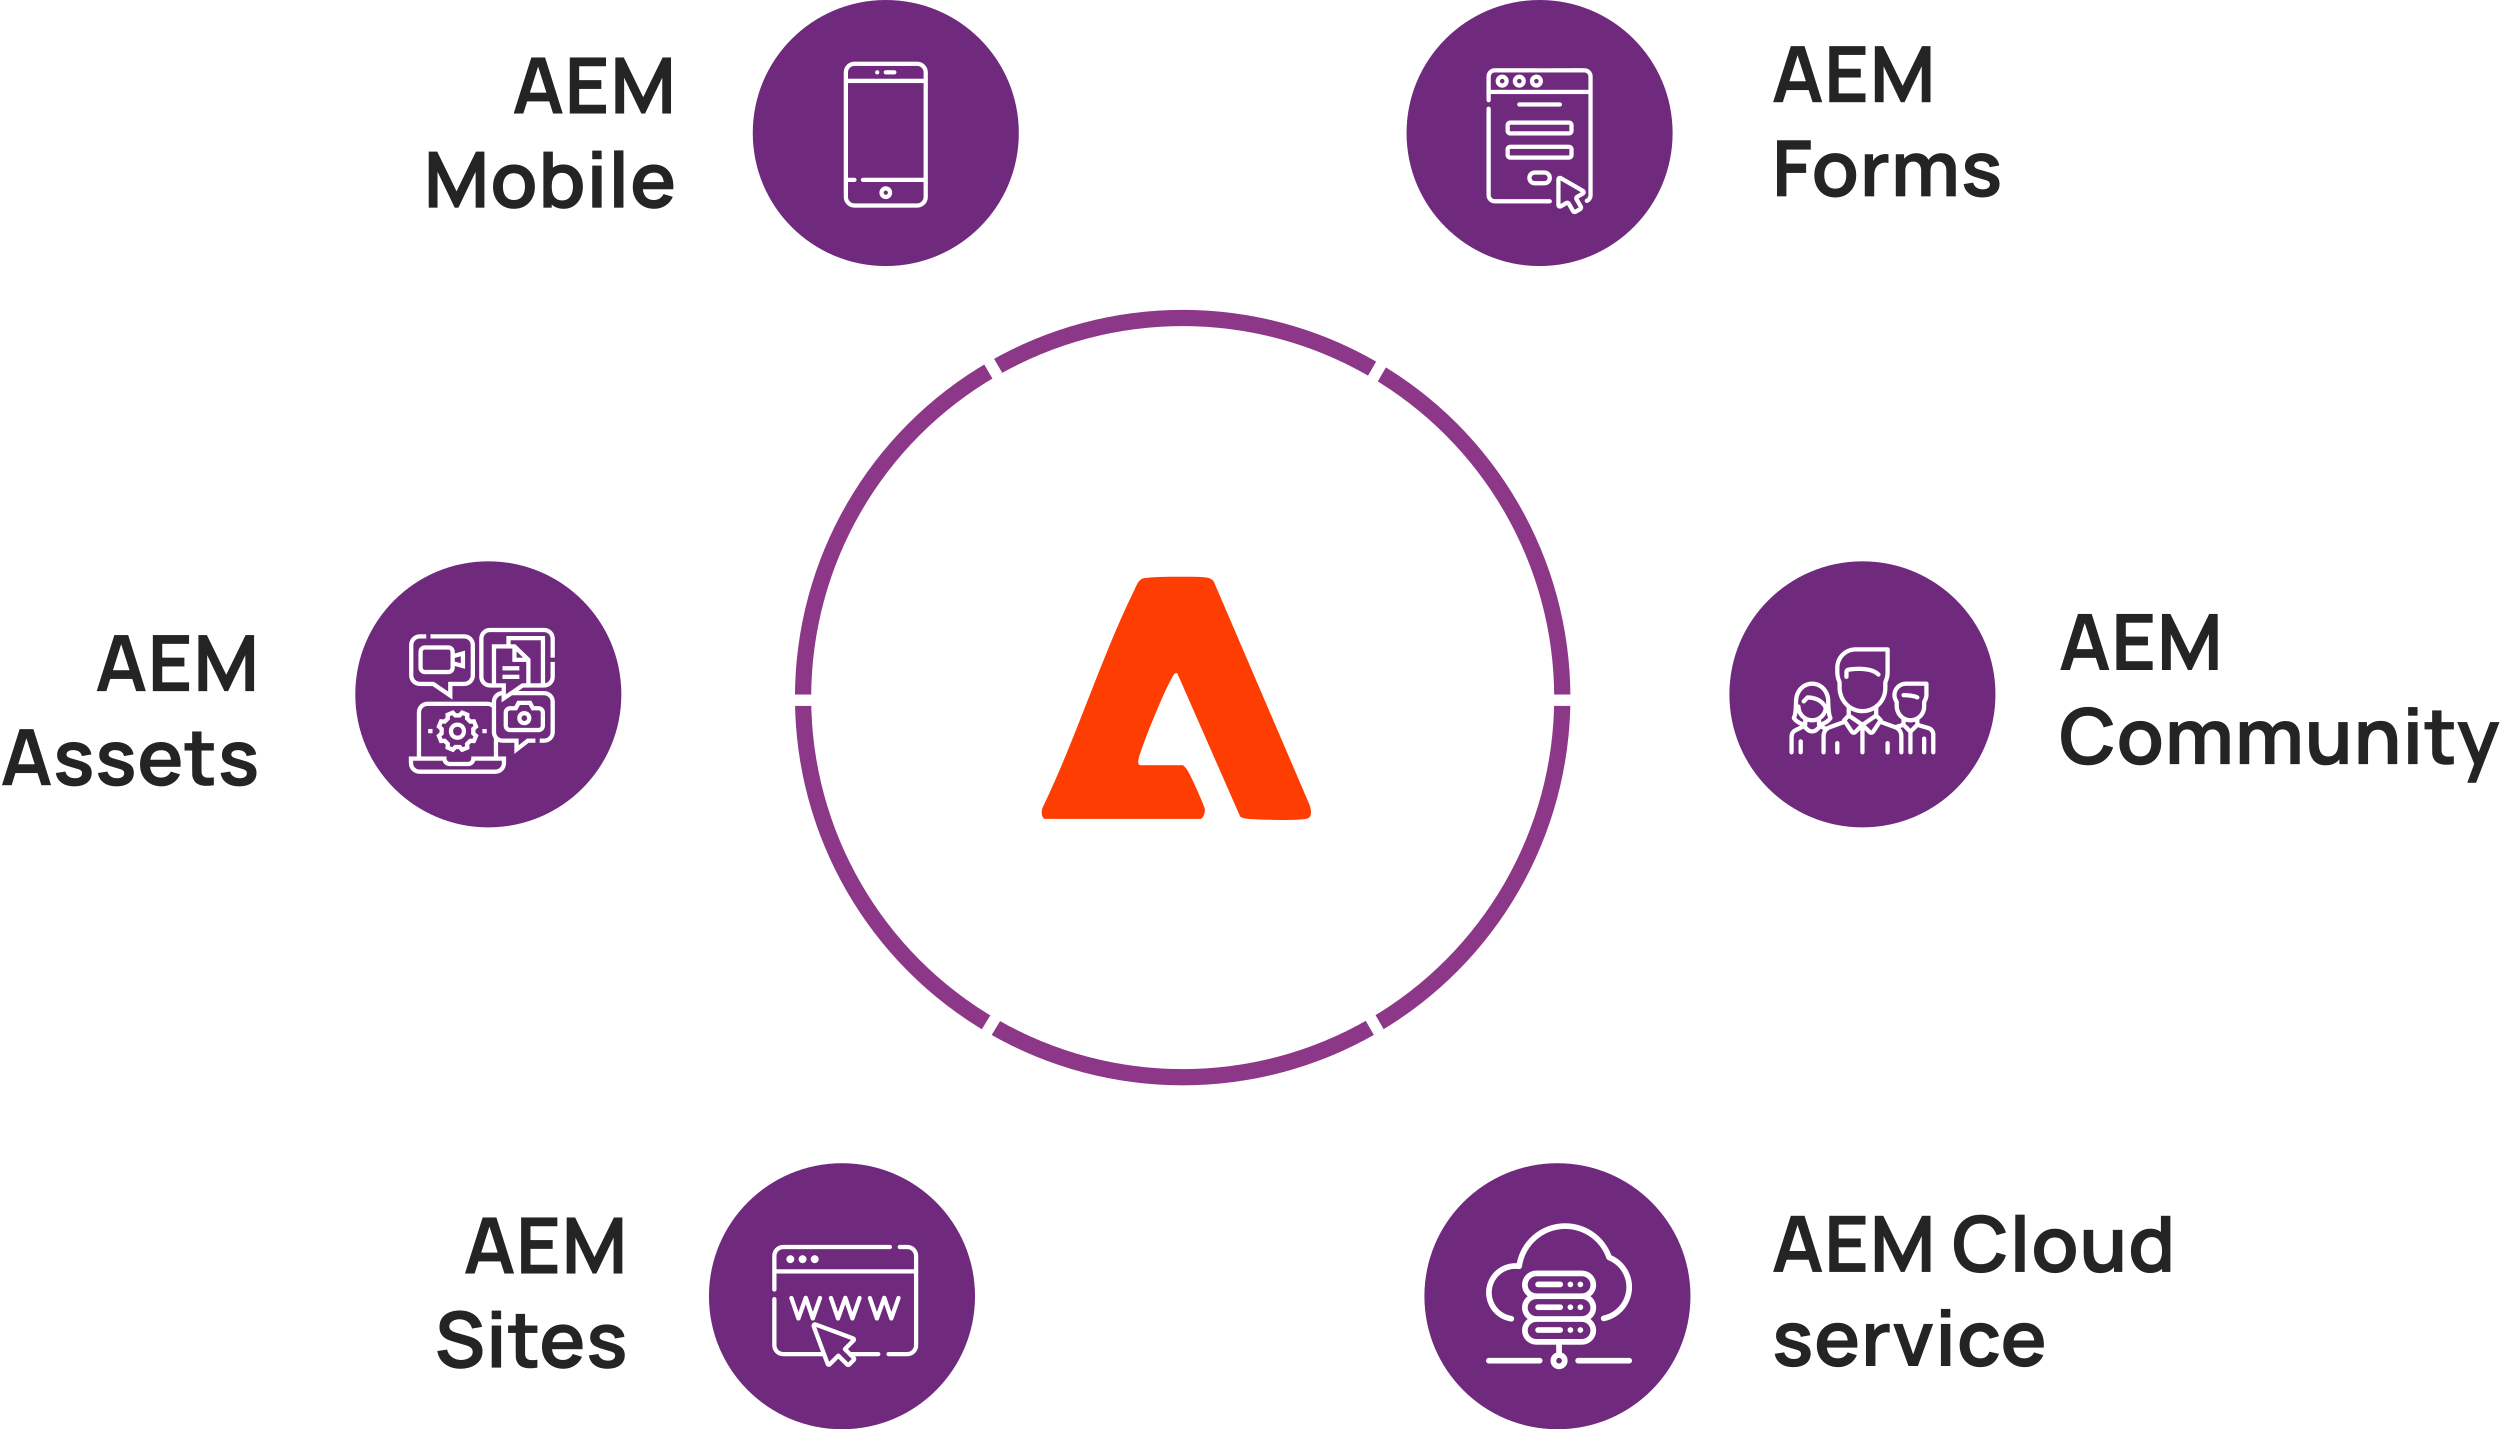 <svg xmlns="http://www.w3.org/2000/svg" width="1541" height="881" viewBox="0 0 1541 881" fill="none"><circle cx="729" cy="430" r="208" fill="white"></circle><g filter="url(#filter0_d_189_5108)"><circle cx="729" cy="430" r="167" fill="white"></circle></g><circle cx="729" cy="430" r="234" stroke="#8D3788" stroke-width="10"></circle><line x1="919.271" y1="106.888" x2="731.791" y2="431.611" stroke="white" stroke-width="7"></line><path d="M1076.5 431.611L731.791 431.611" stroke="white" stroke-width="7"></path><path d="M915 749L731.792 431.615" stroke="white" stroke-width="7"></path><path d="M519 784L731.792 431.615" stroke="white" stroke-width="7"></path><path d="M369 431.615L731.792 431.615" stroke="white" stroke-width="7"></path><path d="M556.5 132L731.791 431.617" stroke="white" stroke-width="7"></path><circle cx="546" cy="82" r="82" fill="#6F2A7E"></circle><circle cx="519" cy="799" r="82" fill="#6F2A7E"></circle><circle cx="949" cy="82" r="82" fill="#6F2A7E"></circle><circle cx="960" cy="799" r="82" fill="#6F2A7E"></circle><circle cx="1148" cy="428" r="82" fill="#6F2A7E"></circle><circle cx="301" cy="428" r="82" fill="#6F2A7E"></circle><path d="M316.616 70L327.512 35.44H335.984L346.88 70H340.928L331.04 38.992H332.336L322.568 70H316.616ZM322.688 62.512V57.112H340.832V62.512H322.688ZM351.219 70V35.44H373.539V40.864H357.003V49.384H370.659V54.808H357.003V64.576H373.539V70H351.219ZM379.298 70V35.44H384.506L396.458 59.92L408.41 35.44H413.618V70H408.218V47.848L397.61 70H395.306L384.722 47.848V70H379.298ZM264.266 128V93.44H269.474L281.426 117.92L293.378 93.44H298.586V128H293.186V105.848L282.578 128H280.274L269.69 105.848V128H264.266ZM316.777 128.72C314.185 128.72 311.921 128.136 309.985 126.968C308.049 125.8 306.545 124.192 305.473 122.144C304.417 120.08 303.889 117.712 303.889 115.04C303.889 112.32 304.433 109.936 305.521 107.888C306.609 105.84 308.121 104.24 310.057 103.088C311.993 101.936 314.233 101.36 316.777 101.36C319.385 101.36 321.657 101.944 323.593 103.112C325.529 104.28 327.033 105.896 328.105 107.96C329.177 110.008 329.713 112.368 329.713 115.04C329.713 117.728 329.169 120.104 328.081 122.168C327.009 124.216 325.505 125.824 323.569 126.992C321.633 128.144 319.369 128.72 316.777 128.72ZM316.777 123.296C319.081 123.296 320.793 122.528 321.913 120.992C323.033 119.456 323.593 117.472 323.593 115.04C323.593 112.528 323.025 110.528 321.889 109.04C320.753 107.536 319.049 106.784 316.777 106.784C315.225 106.784 313.945 107.136 312.937 107.84C311.945 108.528 311.209 109.496 310.729 110.744C310.249 111.976 310.009 113.408 310.009 115.04C310.009 117.552 310.577 119.56 311.713 121.064C312.865 122.552 314.553 123.296 316.777 123.296ZM347.457 128.72C344.929 128.72 342.809 128.12 341.097 126.92C339.385 125.72 338.097 124.088 337.233 122.024C336.369 119.944 335.937 117.616 335.937 115.04C335.937 112.432 336.369 110.096 337.233 108.032C338.097 105.968 339.361 104.344 341.025 103.16C342.705 101.96 344.777 101.36 347.241 101.36C349.689 101.36 351.809 101.96 353.601 103.16C355.409 104.344 356.809 105.968 357.801 108.032C358.793 110.08 359.289 112.416 359.289 115.04C359.289 117.632 358.801 119.96 357.825 122.024C356.849 124.088 355.473 125.72 353.697 126.92C351.921 128.12 349.841 128.72 347.457 128.72ZM334.953 128V93.44H340.785V109.808H340.065V128H334.953ZM346.569 123.536C348.073 123.536 349.313 123.16 350.289 122.408C351.265 121.656 351.985 120.64 352.449 119.36C352.929 118.064 353.169 116.624 353.169 115.04C353.169 113.472 352.929 112.048 352.449 110.768C351.969 109.472 351.225 108.448 350.217 107.696C349.209 106.928 347.929 106.544 346.377 106.544C344.905 106.544 343.705 106.904 342.777 107.624C341.849 108.328 341.161 109.32 340.713 110.6C340.281 111.864 340.065 113.344 340.065 115.04C340.065 116.72 340.281 118.2 340.713 119.48C341.161 120.76 341.857 121.76 342.801 122.48C343.761 123.184 345.017 123.536 346.569 123.536ZM365.059 98.144V92.84H370.843V98.144H365.059ZM365.059 128V102.08H370.843V128H365.059ZM378.512 128V92.72H384.296V128H378.512ZM403.269 128.72C400.645 128.72 398.341 128.152 396.357 127.016C394.373 125.88 392.821 124.304 391.701 122.288C390.597 120.272 390.045 117.952 390.045 115.328C390.045 112.496 390.589 110.04 391.677 107.96C392.765 105.864 394.277 104.24 396.213 103.088C398.149 101.936 400.389 101.36 402.933 101.36C405.621 101.36 407.901 101.992 409.773 103.256C411.661 104.504 413.061 106.272 413.973 108.56C414.885 110.848 415.229 113.544 415.005 116.648H409.269V114.536C409.253 111.72 408.757 109.664 407.781 108.368C406.805 107.072 405.269 106.424 403.173 106.424C400.805 106.424 399.045 107.16 397.893 108.632C396.741 110.088 396.165 112.224 396.165 115.04C396.165 117.664 396.741 119.696 397.893 121.136C399.045 122.576 400.725 123.296 402.933 123.296C404.357 123.296 405.581 122.984 406.605 122.36C407.645 121.72 408.445 120.8 409.005 119.6L414.717 121.328C413.725 123.664 412.189 125.48 410.109 126.776C408.045 128.072 405.765 128.72 403.269 128.72ZM394.341 116.648V112.28H412.173V116.648H394.341Z" fill="#242424"></path><path d="M1092.96 63L1103.86 28.44H1112.33L1123.22 63H1117.27L1107.38 31.992H1108.68L1098.91 63H1092.96ZM1099.03 55.512V50.112H1117.18V55.512H1099.03ZM1127.56 63V28.44H1149.88V33.864H1133.35V42.384H1147V47.808H1133.35V57.576H1149.88V63H1127.56ZM1155.64 63V28.44H1160.85L1172.8 52.92L1184.75 28.44H1189.96V63H1184.56V40.848L1173.95 63H1171.65L1161.07 40.848V63H1155.64ZM1095.36 121V86.44H1116.17V92.224H1101.14V100.84H1113.29V106.6H1101.14V121H1095.36ZM1131.23 121.72C1128.64 121.72 1126.37 121.136 1124.44 119.968C1122.5 118.8 1121 117.192 1119.93 115.144C1118.87 113.08 1118.34 110.712 1118.34 108.04C1118.34 105.32 1118.89 102.936 1119.97 100.888C1121.06 98.84 1122.57 97.24 1124.51 96.088C1126.45 94.936 1128.69 94.36 1131.23 94.36C1133.84 94.36 1136.11 94.944 1138.05 96.112C1139.98 97.28 1141.49 98.896 1142.56 100.96C1143.63 103.008 1144.17 105.368 1144.17 108.04C1144.17 110.728 1143.62 113.104 1142.53 115.168C1141.46 117.216 1139.96 118.824 1138.02 119.992C1136.09 121.144 1133.82 121.72 1131.23 121.72ZM1131.23 116.296C1133.53 116.296 1135.25 115.528 1136.37 113.992C1137.49 112.456 1138.05 110.472 1138.05 108.04C1138.05 105.528 1137.48 103.528 1136.34 102.04C1135.21 100.536 1133.5 99.784 1131.23 99.784C1129.68 99.784 1128.4 100.136 1127.39 100.84C1126.4 101.528 1125.66 102.496 1125.18 103.744C1124.7 104.976 1124.46 106.408 1124.46 108.04C1124.46 110.552 1125.03 112.56 1126.17 114.064C1127.32 115.552 1129.01 116.296 1131.23 116.296ZM1149.45 121V95.08H1154.57V101.392L1153.94 100.576C1154.26 99.712 1154.69 98.928 1155.21 98.224C1155.76 97.504 1156.41 96.912 1157.16 96.448C1157.8 96.016 1158.5 95.68 1159.27 95.44C1160.05 95.184 1160.85 95.032 1161.67 94.984C1162.49 94.92 1163.28 94.952 1164.05 95.08V100.48C1163.28 100.256 1162.39 100.184 1161.38 100.264C1160.39 100.344 1159.49 100.624 1158.69 101.104C1157.89 101.536 1157.24 102.088 1156.73 102.76C1156.23 103.432 1155.86 104.2 1155.62 105.064C1155.38 105.912 1155.26 106.832 1155.26 107.824V121H1149.45ZM1199.75 121V105.256C1199.75 103.48 1199.31 102.096 1198.43 101.104C1197.55 100.096 1196.36 99.592 1194.86 99.592C1193.93 99.592 1193.1 99.808 1192.36 100.24C1191.63 100.656 1191.04 101.28 1190.61 102.112C1190.18 102.928 1189.96 103.904 1189.96 105.04L1187.39 103.528C1187.38 101.736 1187.78 100.16 1188.59 98.8C1189.43 97.424 1190.55 96.352 1191.95 95.584C1193.36 94.816 1194.93 94.432 1196.66 94.432C1199.52 94.432 1201.71 95.296 1203.23 97.024C1204.77 98.736 1205.54 100.992 1205.54 103.792V121H1199.75ZM1168.58 121V95.08H1173.69V103.12H1174.41V121H1168.58ZM1184.2 121V105.328C1184.2 103.52 1183.76 102.112 1182.88 101.104C1182 100.096 1180.8 99.592 1179.28 99.592C1177.81 99.592 1176.63 100.096 1175.73 101.104C1174.85 102.112 1174.41 103.424 1174.41 105.04L1171.82 103.312C1171.82 101.632 1172.23 100.12 1173.07 98.776C1173.9 97.432 1175.02 96.376 1176.43 95.608C1177.85 94.824 1179.44 94.432 1181.2 94.432C1183.14 94.432 1184.75 94.848 1186.05 95.68C1187.36 96.496 1188.34 97.616 1188.98 99.04C1189.63 100.448 1189.96 102.04 1189.96 103.816V121H1184.2ZM1221.81 121.72C1218.61 121.72 1216.01 121 1214.01 119.56C1212.01 118.12 1210.79 116.096 1210.36 113.488L1216.26 112.576C1216.57 113.856 1217.24 114.864 1218.28 115.6C1219.32 116.336 1220.63 116.704 1222.21 116.704C1223.61 116.704 1224.68 116.432 1225.43 115.888C1226.2 115.328 1226.58 114.568 1226.58 113.608C1226.58 113.016 1226.44 112.544 1226.15 112.192C1225.88 111.824 1225.27 111.472 1224.33 111.136C1223.38 110.8 1221.93 110.376 1219.98 109.864C1217.81 109.288 1216.08 108.672 1214.8 108.016C1213.52 107.344 1212.6 106.552 1212.04 105.64C1211.48 104.728 1211.2 103.624 1211.2 102.328C1211.2 100.712 1211.62 99.304 1212.47 98.104C1213.32 96.904 1214.5 95.984 1216.02 95.344C1217.54 94.688 1219.33 94.36 1221.4 94.36C1223.41 94.36 1225.2 94.672 1226.75 95.296C1228.32 95.92 1229.58 96.808 1230.54 97.96C1231.5 99.112 1232.09 100.464 1232.32 102.016L1226.41 103.072C1226.27 101.968 1225.77 101.096 1224.9 100.456C1224.05 99.816 1222.92 99.456 1221.49 99.376C1220.13 99.296 1219.04 99.504 1218.21 100C1217.37 100.48 1216.96 101.16 1216.96 102.04C1216.96 102.536 1217.13 102.96 1217.46 103.312C1217.8 103.664 1218.47 104.016 1219.48 104.368C1220.5 104.72 1222.02 105.152 1224.04 105.664C1226.1 106.192 1227.75 106.8 1228.98 107.488C1230.23 108.16 1231.13 108.968 1231.67 109.912C1232.23 110.856 1232.51 112 1232.51 113.344C1232.51 115.952 1231.56 118 1229.65 119.488C1227.77 120.976 1225.15 121.72 1221.81 121.72Z" fill="#242424"></path><path d="M1269.96 413L1280.86 378.44H1289.33L1300.22 413H1294.27L1284.38 381.992H1285.68L1275.91 413H1269.96ZM1276.03 405.512V400.112H1294.18V405.512H1276.03ZM1304.56 413V378.44H1326.88V383.864H1310.35V392.384H1324V397.808H1310.35V407.576H1326.88V413H1304.56ZM1332.64 413V378.44H1337.85L1349.8 402.92L1361.75 378.44H1366.96V413H1361.56V390.848L1350.95 413H1348.65L1338.07 390.848V413H1332.64ZM1286.98 471.72C1283.52 471.72 1280.56 470.968 1278.1 469.464C1275.63 467.944 1273.74 465.832 1272.41 463.128C1271.1 460.424 1270.44 457.288 1270.44 453.72C1270.44 450.152 1271.1 447.016 1272.41 444.312C1273.74 441.608 1275.63 439.504 1278.1 438C1280.56 436.48 1283.52 435.72 1286.98 435.72C1290.96 435.72 1294.28 436.72 1296.94 438.72C1299.59 440.704 1301.46 443.384 1302.53 446.76L1296.7 448.368C1296.02 446.112 1294.88 444.352 1293.26 443.088C1291.65 441.808 1289.55 441.168 1286.98 441.168C1284.66 441.168 1282.72 441.688 1281.17 442.728C1279.63 443.768 1278.47 445.232 1277.69 447.12C1276.92 448.992 1276.53 451.192 1276.51 453.72C1276.51 456.248 1276.9 458.456 1277.66 460.344C1278.45 462.216 1279.62 463.672 1281.17 464.712C1282.72 465.752 1284.66 466.272 1286.98 466.272C1289.55 466.272 1291.65 465.632 1293.26 464.352C1294.88 463.072 1296.02 461.312 1296.7 459.072L1302.53 460.68C1301.46 464.056 1299.59 466.744 1296.94 468.744C1294.28 470.728 1290.96 471.72 1286.98 471.72ZM1319.25 471.72C1316.65 471.72 1314.39 471.136 1312.45 469.968C1310.52 468.8 1309.01 467.192 1307.94 465.144C1306.89 463.08 1306.36 460.712 1306.36 458.04C1306.36 455.32 1306.9 452.936 1307.99 450.888C1309.08 448.84 1310.59 447.24 1312.53 446.088C1314.46 444.936 1316.7 444.36 1319.25 444.36C1321.85 444.36 1324.13 444.944 1326.06 446.112C1328 447.28 1329.5 448.896 1330.57 450.96C1331.65 453.008 1332.18 455.368 1332.18 458.04C1332.18 460.728 1331.64 463.104 1330.55 465.168C1329.48 467.216 1327.97 468.824 1326.04 469.992C1324.1 471.144 1321.84 471.72 1319.25 471.72ZM1319.25 466.296C1321.55 466.296 1323.26 465.528 1324.38 463.992C1325.5 462.456 1326.06 460.472 1326.06 458.04C1326.06 455.528 1325.49 453.528 1324.36 452.04C1323.22 450.536 1321.52 449.784 1319.25 449.784C1317.69 449.784 1316.41 450.136 1315.41 450.84C1314.41 451.528 1313.68 452.496 1313.2 453.744C1312.72 454.976 1312.48 456.408 1312.48 458.04C1312.48 460.552 1313.05 462.56 1314.18 464.064C1315.33 465.552 1317.02 466.296 1319.25 466.296ZM1368.6 471V455.256C1368.6 453.48 1368.16 452.096 1367.28 451.104C1366.4 450.096 1365.21 449.592 1363.7 449.592C1362.77 449.592 1361.94 449.808 1361.21 450.24C1360.47 450.656 1359.89 451.28 1359.45 452.112C1359.02 452.928 1358.81 453.904 1358.81 455.04L1356.24 453.528C1356.22 451.736 1356.62 450.16 1357.44 448.8C1358.27 447.424 1359.39 446.352 1360.8 445.584C1362.21 444.816 1363.77 444.432 1365.5 444.432C1368.37 444.432 1370.56 445.296 1372.08 447.024C1373.61 448.736 1374.38 450.992 1374.38 453.792V471H1368.6ZM1337.42 471V445.08H1342.53V453.12H1343.25V471H1337.42ZM1353.05 471V455.328C1353.05 453.52 1352.61 452.112 1351.73 451.104C1350.85 450.096 1349.65 449.592 1348.13 449.592C1346.65 449.592 1345.47 450.096 1344.57 451.104C1343.69 452.112 1343.25 453.424 1343.25 455.04L1340.66 453.312C1340.66 451.632 1341.08 450.12 1341.91 448.776C1342.74 447.432 1343.86 446.376 1345.27 445.608C1346.69 444.824 1348.29 444.432 1350.05 444.432C1351.98 444.432 1353.6 444.848 1354.89 445.68C1356.21 446.496 1357.18 447.616 1357.82 449.04C1358.48 450.448 1358.81 452.04 1358.81 453.816V471H1353.05ZM1411.77 471V455.256C1411.77 453.48 1411.33 452.096 1410.45 451.104C1409.57 450.096 1408.38 449.592 1406.87 449.592C1405.95 449.592 1405.11 449.808 1404.38 450.24C1403.64 450.656 1403.06 451.28 1402.63 452.112C1402.19 452.928 1401.98 453.904 1401.98 455.04L1399.41 453.528C1399.39 451.736 1399.79 450.16 1400.61 448.8C1401.44 447.424 1402.56 446.352 1403.97 445.584C1405.38 444.816 1406.95 444.432 1408.67 444.432C1411.54 444.432 1413.73 445.296 1415.25 447.024C1416.79 448.736 1417.55 450.992 1417.55 453.792V471H1411.77ZM1380.59 471V445.08H1385.71V453.12H1386.43V471H1380.59ZM1396.22 471V455.328C1396.22 453.52 1395.78 452.112 1394.9 451.104C1394.02 450.096 1392.82 449.592 1391.3 449.592C1389.83 449.592 1388.64 450.096 1387.75 451.104C1386.87 452.112 1386.43 453.424 1386.43 455.04L1383.83 453.312C1383.83 451.632 1384.25 450.12 1385.08 448.776C1385.91 447.432 1387.03 446.376 1388.44 445.608C1389.87 444.824 1391.46 444.432 1393.22 444.432C1395.15 444.432 1396.77 444.848 1398.07 445.68C1399.38 446.496 1400.35 447.616 1400.99 449.04C1401.65 450.448 1401.98 452.04 1401.98 453.816V471H1396.22ZM1433.53 471.744C1431.61 471.744 1430.03 471.424 1428.78 470.784C1427.53 470.144 1426.54 469.328 1425.81 468.336C1425.07 467.344 1424.53 466.288 1424.17 465.168C1423.82 464.048 1423.59 462.992 1423.48 462C1423.38 460.992 1423.33 460.176 1423.33 459.552V445.08H1429.19V457.56C1429.19 458.36 1429.25 459.264 1429.36 460.272C1429.47 461.264 1429.73 462.224 1430.13 463.152C1430.54 464.064 1431.15 464.816 1431.95 465.408C1432.77 466 1433.86 466.296 1435.24 466.296C1435.97 466.296 1436.7 466.176 1437.42 465.936C1438.14 465.696 1438.79 465.288 1439.37 464.712C1439.96 464.12 1440.43 463.312 1440.78 462.288C1441.13 461.264 1441.31 459.968 1441.31 458.4L1444.74 459.864C1444.74 462.072 1444.31 464.072 1443.45 465.864C1442.6 467.656 1441.34 469.088 1439.68 470.16C1438.01 471.216 1435.97 471.744 1433.53 471.744ZM1442.01 471V462.96H1441.31V445.08H1447.12V471H1442.01ZM1471.79 471V458.52C1471.79 457.704 1471.73 456.8 1471.62 455.808C1471.51 454.816 1471.24 453.864 1470.83 452.952C1470.43 452.024 1469.82 451.264 1469 450.672C1468.2 450.08 1467.12 449.784 1465.74 449.784C1465 449.784 1464.28 449.904 1463.56 450.144C1462.84 450.384 1462.18 450.8 1461.59 451.392C1461.01 451.968 1460.55 452.768 1460.2 453.792C1459.84 454.8 1459.67 456.096 1459.67 457.68L1456.24 456.216C1456.24 454.008 1456.66 452.008 1457.51 450.216C1458.37 448.424 1459.64 447 1461.3 445.944C1462.96 444.872 1465.01 444.336 1467.44 444.336C1469.36 444.336 1470.95 444.656 1472.2 445.296C1473.44 445.936 1474.44 446.752 1475.17 447.744C1475.91 448.736 1476.45 449.792 1476.8 450.912C1477.16 452.032 1477.38 453.096 1477.48 454.104C1477.59 455.096 1477.64 455.904 1477.64 456.528V471H1471.79ZM1453.81 471V445.08H1458.97V453.12H1459.67V471H1453.81ZM1484.39 441.144V435.84H1490.17V441.144H1484.39ZM1484.39 471V445.08H1490.17V471H1484.39ZM1512.55 471C1510.84 471.32 1509.16 471.456 1507.51 471.408C1505.88 471.376 1504.42 471.08 1503.12 470.52C1501.82 469.944 1500.84 469.04 1500.17 467.808C1499.58 466.688 1499.26 465.544 1499.23 464.376C1499.2 463.208 1499.18 461.888 1499.18 460.416V437.88H1504.94V460.08C1504.94 461.12 1504.95 462.032 1504.97 462.816C1505 463.6 1505.17 464.24 1505.47 464.736C1506.05 465.696 1506.97 466.232 1508.23 466.344C1509.5 466.456 1510.94 466.392 1512.55 466.152V471ZM1494.48 449.616V445.08H1512.55V449.616H1494.48ZM1520.83 482.52L1525.82 468.816L1525.92 472.848L1514.61 445.08H1520.64L1528.65 465.624H1527.12L1534.92 445.08H1540.7L1526.25 482.52H1520.83Z" fill="#242424"></path><path d="M1092.96 784L1103.86 749.44H1112.33L1123.22 784H1117.27L1107.38 752.992H1108.68L1098.91 784H1092.96ZM1099.03 776.512V771.112H1117.18V776.512H1099.03ZM1127.56 784V749.44H1149.88V754.864H1133.35V763.384H1147V768.808H1133.35V778.576H1149.88V784H1127.56ZM1155.64 784V749.44H1160.85L1172.8 773.92L1184.75 749.44H1189.96V784H1184.56V761.848L1173.95 784H1171.65L1161.07 761.848V784H1155.64ZM1220.93 784.72C1217.47 784.72 1214.51 783.968 1212.05 782.464C1209.59 780.944 1207.69 778.832 1206.36 776.128C1205.05 773.424 1204.39 770.288 1204.39 766.72C1204.39 763.152 1205.05 760.016 1206.36 757.312C1207.69 754.608 1209.59 752.504 1212.05 751C1214.51 749.48 1217.47 748.72 1220.93 748.72C1224.91 748.72 1228.23 749.72 1230.89 751.72C1233.55 753.704 1235.41 756.384 1236.48 759.76L1230.65 761.368C1229.98 759.112 1228.83 757.352 1227.22 756.088C1225.6 754.808 1223.51 754.168 1220.93 754.168C1218.61 754.168 1216.67 754.688 1215.12 755.728C1213.59 756.768 1212.43 758.232 1211.64 760.12C1210.87 761.992 1210.48 764.192 1210.47 766.72C1210.47 769.248 1210.85 771.456 1211.62 773.344C1212.4 775.216 1213.57 776.672 1215.12 777.712C1216.67 778.752 1218.61 779.272 1220.93 779.272C1223.51 779.272 1225.6 778.632 1227.22 777.352C1228.83 776.072 1229.98 774.312 1230.65 772.072L1236.48 773.68C1235.41 777.056 1233.55 779.744 1230.89 781.744C1228.23 783.728 1224.91 784.72 1220.93 784.72ZM1242.23 784V748.72H1248.01V784H1242.23ZM1266.65 784.72C1264.06 784.72 1261.8 784.136 1259.86 782.968C1257.92 781.8 1256.42 780.192 1255.35 778.144C1254.29 776.08 1253.76 773.712 1253.76 771.04C1253.76 768.32 1254.31 765.936 1255.4 763.888C1256.48 761.84 1258 760.24 1259.93 759.088C1261.87 757.936 1264.11 757.36 1266.65 757.36C1269.26 757.36 1271.53 757.944 1273.47 759.112C1275.4 760.28 1276.91 761.896 1277.98 763.96C1279.05 766.008 1279.59 768.368 1279.59 771.04C1279.59 773.728 1279.04 776.104 1277.96 778.168C1276.88 780.216 1275.38 781.824 1273.44 782.992C1271.51 784.144 1269.24 784.72 1266.65 784.72ZM1266.65 779.296C1268.96 779.296 1270.67 778.528 1271.79 776.992C1272.91 775.456 1273.47 773.472 1273.47 771.04C1273.47 768.528 1272.9 766.528 1271.76 765.04C1270.63 763.536 1268.92 762.784 1266.65 762.784C1265.1 762.784 1263.82 763.136 1262.81 763.84C1261.82 764.528 1261.08 765.496 1260.6 766.744C1260.12 767.976 1259.88 769.408 1259.88 771.04C1259.88 773.552 1260.45 775.56 1261.59 777.064C1262.74 778.552 1264.43 779.296 1266.65 779.296ZM1294.6 784.744C1292.68 784.744 1291.09 784.424 1289.84 783.784C1288.6 783.144 1287.6 782.328 1286.87 781.336C1286.13 780.344 1285.59 779.288 1285.24 778.168C1284.88 777.048 1284.65 775.992 1284.54 775C1284.44 773.992 1284.4 773.176 1284.4 772.552V758.08H1290.25V770.56C1290.25 771.36 1290.31 772.264 1290.42 773.272C1290.53 774.264 1290.79 775.224 1291.19 776.152C1291.6 777.064 1292.21 777.816 1293.01 778.408C1293.83 779 1294.92 779.296 1296.3 779.296C1297.04 779.296 1297.76 779.176 1298.48 778.936C1299.2 778.696 1299.85 778.288 1300.43 777.712C1301.02 777.12 1301.49 776.312 1301.84 775.288C1302.2 774.264 1302.37 772.968 1302.37 771.4L1305.8 772.864C1305.8 775.072 1305.37 777.072 1304.51 778.864C1303.66 780.656 1302.4 782.088 1300.74 783.16C1299.08 784.216 1297.03 784.744 1294.6 784.744ZM1303.07 784V775.96H1302.37V758.08H1308.18V784H1303.07ZM1325.31 784.72C1322.93 784.72 1320.85 784.12 1319.07 782.92C1317.3 781.72 1315.92 780.088 1314.95 778.024C1313.97 775.96 1313.48 773.632 1313.48 771.04C1313.48 768.416 1313.97 766.08 1314.95 764.032C1315.94 761.968 1317.34 760.344 1319.15 759.16C1320.95 757.96 1323.08 757.36 1325.53 757.36C1327.99 757.36 1330.06 757.96 1331.72 759.16C1333.4 760.344 1334.67 761.968 1335.54 764.032C1336.4 766.096 1336.83 768.432 1336.83 771.04C1336.83 773.616 1336.4 775.944 1335.54 778.024C1334.67 780.088 1333.39 781.72 1331.67 782.92C1329.96 784.12 1327.84 784.72 1325.31 784.72ZM1326.2 779.536C1327.75 779.536 1329 779.184 1329.95 778.48C1330.91 777.76 1331.6 776.76 1332.03 775.48C1332.48 774.2 1332.71 772.72 1332.71 771.04C1332.71 769.344 1332.48 767.864 1332.03 766.6C1331.6 765.32 1330.92 764.328 1329.99 763.624C1329.07 762.904 1327.87 762.544 1326.39 762.544C1324.84 762.544 1323.56 762.928 1322.55 763.696C1321.55 764.448 1320.8 765.472 1320.32 766.768C1319.84 768.048 1319.6 769.472 1319.6 771.04C1319.6 772.624 1319.83 774.064 1320.3 775.36C1320.78 776.64 1321.51 777.656 1322.48 778.408C1323.46 779.16 1324.7 779.536 1326.2 779.536ZM1332.71 784V765.808H1331.99V749.44H1337.82V784H1332.71ZM1105.37 842.72C1102.17 842.72 1099.57 842 1097.57 840.56C1095.57 839.12 1094.35 837.096 1093.92 834.488L1099.82 833.576C1100.13 834.856 1100.8 835.864 1101.84 836.6C1102.88 837.336 1104.19 837.704 1105.78 837.704C1107.17 837.704 1108.24 837.432 1108.99 836.888C1109.76 836.328 1110.14 835.568 1110.14 834.608C1110.14 834.016 1110 833.544 1109.71 833.192C1109.44 832.824 1108.83 832.472 1107.89 832.136C1106.94 831.8 1105.5 831.376 1103.54 830.864C1101.37 830.288 1099.64 829.672 1098.36 829.016C1097.08 828.344 1096.16 827.552 1095.6 826.64C1095.04 825.728 1094.76 824.624 1094.76 823.328C1094.76 821.712 1095.18 820.304 1096.03 819.104C1096.88 817.904 1098.06 816.984 1099.58 816.344C1101.1 815.688 1102.9 815.36 1104.96 815.36C1106.98 815.36 1108.76 815.672 1110.31 816.296C1111.88 816.92 1113.14 817.808 1114.1 818.96C1115.06 820.112 1115.66 821.464 1115.88 823.016L1109.98 824.072C1109.83 822.968 1109.33 822.096 1108.46 821.456C1107.62 820.816 1106.48 820.456 1105.06 820.376C1103.7 820.296 1102.6 820.504 1101.77 821C1100.94 821.48 1100.52 822.16 1100.52 823.04C1100.52 823.536 1100.69 823.96 1101.02 824.312C1101.36 824.664 1102.03 825.016 1103.04 825.368C1104.06 825.72 1105.58 826.152 1107.6 826.664C1109.66 827.192 1111.31 827.8 1112.54 828.488C1113.79 829.16 1114.69 829.968 1115.23 830.912C1115.79 831.856 1116.07 833 1116.07 834.344C1116.07 836.952 1115.12 839 1113.22 840.488C1111.33 841.976 1108.71 842.72 1105.37 842.72ZM1133.11 842.72C1130.49 842.72 1128.18 842.152 1126.2 841.016C1124.22 839.88 1122.66 838.304 1121.54 836.288C1120.44 834.272 1119.89 831.952 1119.89 829.328C1119.89 826.496 1120.43 824.04 1121.52 821.96C1122.61 819.864 1124.12 818.24 1126.06 817.088C1127.99 815.936 1130.23 815.36 1132.78 815.36C1135.46 815.36 1137.74 815.992 1139.62 817.256C1141.5 818.504 1142.9 820.272 1143.82 822.56C1144.73 824.848 1145.07 827.544 1144.85 830.648H1139.11V828.536C1139.1 825.72 1138.6 823.664 1137.62 822.368C1136.65 821.072 1135.11 820.424 1133.02 820.424C1130.65 820.424 1128.89 821.16 1127.74 822.632C1126.58 824.088 1126.01 826.224 1126.01 829.04C1126.01 831.664 1126.58 833.696 1127.74 835.136C1128.89 836.576 1130.57 837.296 1132.78 837.296C1134.2 837.296 1135.42 836.984 1136.45 836.36C1137.49 835.72 1138.29 834.8 1138.85 833.6L1144.56 835.328C1143.57 837.664 1142.03 839.48 1139.95 840.776C1137.89 842.072 1135.61 842.72 1133.11 842.72ZM1124.18 830.648V826.28H1142.02V830.648H1124.18ZM1150.2 842V816.08H1155.32V822.392L1154.69 821.576C1155.01 820.712 1155.44 819.928 1155.96 819.224C1156.51 818.504 1157.16 817.912 1157.91 817.448C1158.55 817.016 1159.25 816.68 1160.02 816.44C1160.8 816.184 1161.6 816.032 1162.42 815.984C1163.24 815.92 1164.03 815.952 1164.8 816.08V821.48C1164.03 821.256 1163.14 821.184 1162.13 821.264C1161.14 821.344 1160.24 821.624 1159.44 822.104C1158.64 822.536 1157.99 823.088 1157.48 823.76C1156.98 824.432 1156.61 825.2 1156.37 826.064C1156.13 826.912 1156.01 827.832 1156.01 828.824V842H1150.2ZM1176.38 842L1166.98 816.08H1172.76L1179.29 834.872L1185.79 816.08H1191.6L1182.19 842H1176.38ZM1196.39 812.144V806.84H1202.17V812.144H1196.39ZM1196.39 842V816.08H1202.17V842H1196.39ZM1220.62 842.72C1217.94 842.72 1215.66 842.128 1213.78 840.944C1211.89 839.744 1210.44 838.112 1209.43 836.048C1208.44 833.984 1207.94 831.648 1207.92 829.04C1207.94 826.384 1208.46 824.032 1209.48 821.984C1210.52 819.92 1211.99 818.304 1213.9 817.136C1215.8 815.952 1218.06 815.36 1220.69 815.36C1223.63 815.36 1226.12 816.104 1228.15 817.592C1230.2 819.064 1231.54 821.08 1232.16 823.64L1226.4 825.2C1225.95 823.808 1225.21 822.728 1224.17 821.96C1223.13 821.176 1221.94 820.784 1220.62 820.784C1219.11 820.784 1217.87 821.144 1216.9 821.864C1215.92 822.568 1215.2 823.544 1214.74 824.792C1214.27 826.04 1214.04 827.456 1214.04 829.04C1214.04 831.504 1214.59 833.496 1215.7 835.016C1216.8 836.536 1218.44 837.296 1220.62 837.296C1222.15 837.296 1223.36 836.944 1224.24 836.24C1225.14 835.536 1225.81 834.52 1226.26 833.192L1232.16 834.512C1231.36 837.152 1229.96 839.184 1227.96 840.608C1225.96 842.016 1223.51 842.72 1220.62 842.72ZM1248.05 842.72C1245.43 842.72 1243.12 842.152 1241.14 841.016C1239.15 839.88 1237.6 838.304 1236.48 836.288C1235.38 834.272 1234.83 831.952 1234.83 829.328C1234.83 826.496 1235.37 824.04 1236.46 821.96C1237.55 819.864 1239.06 818.24 1240.99 817.088C1242.93 815.936 1245.17 815.36 1247.71 815.36C1250.4 815.36 1252.68 815.992 1254.55 817.256C1256.44 818.504 1257.84 820.272 1258.75 822.56C1259.67 824.848 1260.01 827.544 1259.79 830.648H1254.05V828.536C1254.03 825.72 1253.54 823.664 1252.56 822.368C1251.59 821.072 1250.05 820.424 1247.95 820.424C1245.59 820.424 1243.83 821.16 1242.67 822.632C1241.52 824.088 1240.95 826.224 1240.95 829.04C1240.95 831.664 1241.52 833.696 1242.67 835.136C1243.83 836.576 1245.51 837.296 1247.71 837.296C1249.14 837.296 1250.36 836.984 1251.39 836.36C1252.43 835.72 1253.23 834.8 1253.79 833.6L1259.5 835.328C1258.51 837.664 1256.97 839.48 1254.89 840.776C1252.83 842.072 1250.55 842.72 1248.05 842.72ZM1239.12 830.648V826.28H1256.95V830.648H1239.12Z" fill="#242424"></path><path d="M59.616 426L70.512 391.44H78.984L89.88 426H83.928L74.04 394.992H75.336L65.568 426H59.616ZM65.688 418.512V413.112H83.832V418.512H65.688ZM94.219 426V391.44H116.539V396.864H100.003V405.384H113.659V410.808H100.003V420.576H116.539V426H94.219ZM122.298 426V391.44H127.506L139.458 415.92L151.41 391.44H156.618V426H151.218V403.848L140.61 426H138.306L127.722 403.848V426H122.298ZM1.21 484L12.106 449.44H20.578L31.474 484H25.522L15.634 452.992H16.93L7.162 484H1.21ZM7.282 476.512V471.112H25.426V476.512H7.282ZM45.821 484.72C42.621 484.72 40.021 484 38.021 482.56C36.021 481.12 34.805 479.096 34.373 476.488L40.277 475.576C40.581 476.856 41.253 477.864 42.293 478.6C43.333 479.336 44.645 479.704 46.229 479.704C47.621 479.704 48.693 479.432 49.445 478.888C50.213 478.328 50.597 477.568 50.597 476.608C50.597 476.016 50.453 475.544 50.165 475.192C49.893 474.824 49.285 474.472 48.341 474.136C47.397 473.8 45.949 473.376 43.997 472.864C41.821 472.288 40.093 471.672 38.813 471.016C37.533 470.344 36.613 469.552 36.053 468.64C35.493 467.728 35.213 466.624 35.213 465.328C35.213 463.712 35.637 462.304 36.485 461.104C37.333 459.904 38.517 458.984 40.037 458.344C41.557 457.688 43.349 457.36 45.413 457.36C47.429 457.36 49.213 457.672 50.765 458.296C52.333 458.92 53.597 459.808 54.557 460.96C55.517 462.112 56.109 463.464 56.333 465.016L50.429 466.072C50.285 464.968 49.781 464.096 48.917 463.456C48.069 462.816 46.933 462.456 45.509 462.376C44.149 462.296 43.053 462.504 42.221 463C41.389 463.48 40.973 464.16 40.973 465.04C40.973 465.536 41.141 465.96 41.477 466.312C41.813 466.664 42.485 467.016 43.493 467.368C44.517 467.72 46.037 468.152 48.053 468.664C50.117 469.192 51.765 469.8 52.997 470.488C54.245 471.16 55.141 471.968 55.685 472.912C56.245 473.856 56.525 475 56.525 476.344C56.525 478.952 55.573 481 53.669 482.488C51.781 483.976 49.165 484.72 45.821 484.72ZM71.79 484.72C68.59 484.72 65.99 484 63.99 482.56C61.99 481.12 60.774 479.096 60.342 476.488L66.246 475.576C66.55 476.856 67.222 477.864 68.262 478.6C69.302 479.336 70.614 479.704 72.198 479.704C73.59 479.704 74.662 479.432 75.414 478.888C76.182 478.328 76.566 477.568 76.566 476.608C76.566 476.016 76.422 475.544 76.134 475.192C75.862 474.824 75.254 474.472 74.31 474.136C73.366 473.8 71.918 473.376 69.966 472.864C67.79 472.288 66.062 471.672 64.782 471.016C63.502 470.344 62.582 469.552 62.022 468.64C61.462 467.728 61.182 466.624 61.182 465.328C61.182 463.712 61.606 462.304 62.454 461.104C63.302 459.904 64.486 458.984 66.006 458.344C67.526 457.688 69.318 457.36 71.382 457.36C73.398 457.36 75.182 457.672 76.734 458.296C78.302 458.92 79.566 459.808 80.526 460.96C81.486 462.112 82.078 463.464 82.302 465.016L76.398 466.072C76.254 464.968 75.75 464.096 74.886 463.456C74.038 462.816 72.902 462.456 71.478 462.376C70.118 462.296 69.022 462.504 68.19 463C67.358 463.48 66.942 464.16 66.942 465.04C66.942 465.536 67.11 465.96 67.446 466.312C67.782 466.664 68.454 467.016 69.462 467.368C70.486 467.72 72.006 468.152 74.022 468.664C76.086 469.192 77.734 469.8 78.966 470.488C80.214 471.16 81.11 471.968 81.654 472.912C82.214 473.856 82.494 475 82.494 476.344C82.494 478.952 81.542 481 79.638 482.488C77.75 483.976 75.134 484.72 71.79 484.72ZM99.535 484.72C96.911 484.72 94.607 484.152 92.623 483.016C90.639 481.88 89.087 480.304 87.967 478.288C86.863 476.272 86.311 473.952 86.311 471.328C86.311 468.496 86.855 466.04 87.943 463.96C89.031 461.864 90.543 460.24 92.479 459.088C94.415 457.936 96.655 457.36 99.199 457.36C101.887 457.36 104.167 457.992 106.039 459.256C107.927 460.504 109.327 462.272 110.239 464.56C111.151 466.848 111.495 469.544 111.271 472.648H105.535V470.536C105.519 467.72 105.023 465.664 104.047 464.368C103.071 463.072 101.535 462.424 99.439 462.424C97.071 462.424 95.311 463.16 94.159 464.632C93.007 466.088 92.431 468.224 92.431 471.04C92.431 473.664 93.007 475.696 94.159 477.136C95.311 478.576 96.991 479.296 99.199 479.296C100.623 479.296 101.847 478.984 102.871 478.36C103.911 477.72 104.711 476.8 105.271 475.6L110.983 477.328C109.991 479.664 108.455 481.48 106.375 482.776C104.311 484.072 102.031 484.72 99.535 484.72ZM90.607 472.648V468.28H108.439V472.648H90.607ZM131.818 484C130.106 484.32 128.426 484.456 126.778 484.408C125.146 484.376 123.682 484.08 122.386 483.52C121.09 482.944 120.106 482.04 119.434 480.808C118.842 479.688 118.53 478.544 118.498 477.376C118.466 476.208 118.45 474.888 118.45 473.416V450.88H124.21V473.08C124.21 474.12 124.218 475.032 124.234 475.816C124.266 476.6 124.434 477.24 124.738 477.736C125.314 478.696 126.234 479.232 127.498 479.344C128.762 479.456 130.202 479.392 131.818 479.152V484ZM113.746 462.616V458.08H131.818V462.616H113.746ZM147.399 484.72C144.199 484.72 141.599 484 139.599 482.56C137.599 481.12 136.383 479.096 135.951 476.488L141.855 475.576C142.159 476.856 142.831 477.864 143.871 478.6C144.911 479.336 146.223 479.704 147.807 479.704C149.199 479.704 150.271 479.432 151.023 478.888C151.791 478.328 152.175 477.568 152.175 476.608C152.175 476.016 152.031 475.544 151.743 475.192C151.471 474.824 150.863 474.472 149.919 474.136C148.975 473.8 147.527 473.376 145.575 472.864C143.399 472.288 141.671 471.672 140.391 471.016C139.111 470.344 138.191 469.552 137.631 468.64C137.071 467.728 136.791 466.624 136.791 465.328C136.791 463.712 137.215 462.304 138.063 461.104C138.911 459.904 140.095 458.984 141.615 458.344C143.135 457.688 144.927 457.36 146.991 457.36C149.007 457.36 150.791 457.672 152.343 458.296C153.911 458.92 155.175 459.808 156.135 460.96C157.095 462.112 157.687 463.464 157.911 465.016L152.007 466.072C151.863 464.968 151.359 464.096 150.495 463.456C149.647 462.816 148.511 462.456 147.087 462.376C145.727 462.296 144.631 462.504 143.799 463C142.967 463.48 142.551 464.16 142.551 465.04C142.551 465.536 142.719 465.96 143.055 466.312C143.391 466.664 144.063 467.016 145.071 467.368C146.095 467.72 147.615 468.152 149.631 468.664C151.695 469.192 153.343 469.8 154.575 470.488C155.823 471.16 156.719 471.968 157.263 472.912C157.823 473.856 158.103 475 158.103 476.344C158.103 478.952 157.151 481 155.247 482.488C153.359 483.976 150.743 484.72 147.399 484.72Z" fill="#242424"></path><path d="M286.616 785L297.512 750.44H305.984L316.88 785H310.928L301.04 753.992H302.336L292.568 785H286.616ZM292.688 777.512V772.112H310.832V777.512H292.688ZM321.219 785V750.44H343.539V755.864H327.003V764.384H340.659V769.808H327.003V779.576H343.539V785H321.219ZM349.298 785V750.44H354.506L366.458 774.92L378.41 750.44H383.618V785H378.218V762.848L367.61 785H365.306L354.722 762.848V785H349.298ZM283.855 843.72C281.327 843.72 279.047 843.28 277.015 842.4C274.999 841.52 273.335 840.264 272.023 838.632C270.727 836.984 269.903 835.032 269.551 832.776L275.551 831.864C276.063 833.912 277.111 835.496 278.695 836.616C280.295 837.736 282.135 838.296 284.215 838.296C285.447 838.296 286.607 838.104 287.695 837.72C288.783 837.336 289.663 836.776 290.335 836.04C291.023 835.304 291.367 834.4 291.367 833.328C291.367 832.848 291.287 832.408 291.127 832.008C290.967 831.592 290.727 831.224 290.407 830.904C290.103 830.584 289.703 830.296 289.207 830.04C288.727 829.768 288.167 829.536 287.527 829.344L278.599 826.704C277.831 826.48 276.999 826.184 276.103 825.816C275.223 825.432 274.383 824.912 273.583 824.256C272.799 823.584 272.151 822.736 271.639 821.712C271.143 820.672 270.895 819.392 270.895 817.872C270.895 815.648 271.455 813.784 272.575 812.28C273.711 810.76 275.231 809.624 277.135 808.872C279.055 808.12 281.183 807.752 283.519 807.768C285.887 807.784 287.999 808.192 289.855 808.992C291.711 809.776 293.263 810.92 294.511 812.424C295.759 813.928 296.639 815.744 297.151 817.872L290.935 818.952C290.679 817.736 290.183 816.704 289.447 815.856C288.727 814.992 287.839 814.336 286.783 813.888C285.743 813.44 284.631 813.2 283.447 813.168C282.295 813.152 281.223 813.328 280.231 813.696C279.255 814.048 278.463 814.56 277.855 815.232C277.263 815.904 276.967 816.688 276.967 817.584C276.967 818.432 277.223 819.128 277.735 819.672C278.247 820.2 278.879 820.624 279.631 820.944C280.399 821.248 281.175 821.504 281.959 821.712L288.151 823.44C288.999 823.664 289.951 823.968 291.007 824.352C292.063 824.736 293.079 825.272 294.055 825.96C295.031 826.648 295.831 827.552 296.455 828.672C297.095 829.792 297.415 831.216 297.415 832.944C297.415 834.736 297.039 836.312 296.287 837.672C295.551 839.016 294.551 840.136 293.287 841.032C292.023 841.928 290.575 842.6 288.943 843.048C287.327 843.496 285.631 843.72 283.855 843.72ZM303.09 813.144V807.84H308.874V813.144H303.09ZM303.09 843V817.08H308.874V843H303.09ZM331.255 843C329.543 843.32 327.863 843.456 326.215 843.408C324.583 843.376 323.119 843.08 321.823 842.52C320.527 841.944 319.543 841.04 318.871 839.808C318.279 838.688 317.967 837.544 317.935 836.376C317.903 835.208 317.887 833.888 317.887 832.416V809.88H323.647V832.08C323.647 833.12 323.655 834.032 323.671 834.816C323.703 835.6 323.871 836.24 324.175 836.736C324.751 837.696 325.671 838.232 326.935 838.344C328.199 838.456 329.639 838.392 331.255 838.152V843ZM313.183 821.616V817.08H331.255V821.616H313.183ZM347.3 843.72C344.676 843.72 342.372 843.152 340.388 842.016C338.404 840.88 336.852 839.304 335.732 837.288C334.628 835.272 334.076 832.952 334.076 830.328C334.076 827.496 334.62 825.04 335.708 822.96C336.796 820.864 338.308 819.24 340.244 818.088C342.18 816.936 344.42 816.36 346.964 816.36C349.652 816.36 351.932 816.992 353.804 818.256C355.692 819.504 357.092 821.272 358.004 823.56C358.916 825.848 359.26 828.544 359.036 831.648H353.3V829.536C353.284 826.72 352.788 824.664 351.812 823.368C350.836 822.072 349.3 821.424 347.204 821.424C344.836 821.424 343.076 822.16 341.924 823.632C340.772 825.088 340.196 827.224 340.196 830.04C340.196 832.664 340.772 834.696 341.924 836.136C343.076 837.576 344.756 838.296 346.964 838.296C348.388 838.296 349.612 837.984 350.636 837.36C351.676 836.72 352.476 835.8 353.036 834.6L358.748 836.328C357.756 838.664 356.22 840.48 354.14 841.776C352.076 843.072 349.796 843.72 347.3 843.72ZM338.372 831.648V827.28H356.204V831.648H338.372ZM374.399 843.72C371.199 843.72 368.599 843 366.599 841.56C364.599 840.12 363.383 838.096 362.951 835.488L368.855 834.576C369.159 835.856 369.831 836.864 370.871 837.6C371.911 838.336 373.223 838.704 374.807 838.704C376.199 838.704 377.271 838.432 378.023 837.888C378.791 837.328 379.175 836.568 379.175 835.608C379.175 835.016 379.031 834.544 378.743 834.192C378.471 833.824 377.863 833.472 376.919 833.136C375.975 832.8 374.527 832.376 372.575 831.864C370.399 831.288 368.671 830.672 367.391 830.016C366.111 829.344 365.191 828.552 364.631 827.64C364.071 826.728 363.791 825.624 363.791 824.328C363.791 822.712 364.215 821.304 365.063 820.104C365.911 818.904 367.095 817.984 368.615 817.344C370.135 816.688 371.927 816.36 373.991 816.36C376.007 816.36 377.791 816.672 379.343 817.296C380.911 817.92 382.175 818.808 383.135 819.96C384.095 821.112 384.687 822.464 384.911 824.016L379.007 825.072C378.863 823.968 378.359 823.096 377.495 822.456C376.647 821.816 375.511 821.456 374.087 821.376C372.727 821.296 371.631 821.504 370.799 822C369.967 822.48 369.551 823.16 369.551 824.04C369.551 824.536 369.719 824.96 370.055 825.312C370.391 825.664 371.063 826.016 372.071 826.368C373.095 826.72 374.615 827.152 376.631 827.664C378.695 828.192 380.343 828.8 381.575 829.488C382.823 830.16 383.719 830.968 384.263 831.912C384.823 832.856 385.103 834 385.103 835.344C385.103 837.952 384.151 840 382.247 841.488C380.359 842.976 377.743 843.72 374.399 843.72Z" fill="#242424"></path><path d="M643.975 504.768C641.75 504.082 641.773 499.555 642.744 497.64C663.424 454.801 678.067 406.986 698.818 364.49C700.096 361.877 701.351 357.953 704.038 356.7C707.187 355.234 737.183 355.222 742.249 355.813C744.498 356.073 746.546 356.392 748.085 358.26L807.367 496.469C808.254 499.933 809.166 503.976 804.964 504.78C799.14 505.891 777.276 505.406 770.588 504.827C768.433 504.638 766.232 504.685 764.421 503.29L725.641 414.941C723.83 414.527 723.144 416.454 722.457 417.648C717.166 426.916 706.287 453.702 702.854 464.258C702.393 465.688 700.025 471.669 703.162 471.669H729.204C730.85 472.922 731.797 474.601 732.815 476.339C734.425 479.069 742.143 496.127 742.628 498.562C743.042 500.678 741.61 504.768 739.858 504.768H643.975Z" fill="#FD3D01"></path><path d="M565.336 38H526.664C523.029 38 520.072 40.957 520.072 44.592V121.408C520.072 125.043 523.029 128 526.664 128H565.336C568.971 128 571.928 125.043 571.928 121.408V44.592C571.928 40.957 568.971 38 565.336 38ZM569.291 109.543H531.938C531.209 109.543 530.619 110.133 530.619 110.861C530.619 111.589 531.209 112.18 531.938 112.18H569.291V121.408C569.291 123.589 567.517 125.363 565.336 125.363H526.664C524.483 125.363 522.709 123.589 522.709 121.408V112.18H526.664C527.392 112.18 527.982 111.589 527.982 110.861C527.982 110.133 527.392 109.543 526.664 109.543H522.709V51.184H569.291V109.543ZM569.291 48.547H522.709V44.592C522.709 42.411 524.483 40.637 526.664 40.637H565.336C567.517 40.637 569.291 42.411 569.291 44.592V48.547Z" fill="white"></path><path d="M551.273 43.273H546C545.272 43.273 544.682 43.864 544.682 44.592C544.682 45.32 545.272 45.91 546 45.91H551.273C552.002 45.91 552.592 45.32 552.592 44.592C552.592 43.864 552.002 43.273 551.273 43.273Z" fill="white"></path><path d="M546 114.816C543.819 114.816 542.045 116.591 542.045 118.771C542.045 120.952 543.819 122.727 546 122.727C548.181 122.727 549.955 120.952 549.955 118.771C549.955 116.591 548.181 114.816 546 114.816ZM546 120.09C545.273 120.09 544.682 119.499 544.682 118.771C544.682 118.044 545.273 117.453 546 117.453C546.727 117.453 547.318 118.044 547.318 118.771C547.318 119.499 546.727 120.09 546 120.09Z" fill="white"></path><path d="M540.727 45.91C541.455 45.91 542.045 45.32 542.045 44.592C542.045 43.864 541.455 43.273 540.727 43.273C539.998 43.273 539.408 43.864 539.408 44.592C539.408 45.32 539.998 45.91 540.727 45.91Z" fill="white"></path><g clip-path="url(#clip0_189_5108)"><path d="M294.984 448.196L292.952 443.291L290.358 443.423L289.266 442.331L289.398 439.737L284.493 437.705L282.752 439.633H281.208L279.467 437.705L274.562 439.737L274.694 442.331L273.603 443.423L271.008 443.291L268.976 448.196L270.904 449.937V451.481L268.976 453.222L271.008 458.127L273.602 457.995L274.694 459.087L274.562 461.681L279.467 463.713L281.208 461.785H282.752L284.493 463.713L289.398 461.681L289.266 459.087L290.358 457.995L292.952 458.127L294.984 453.222L293.056 451.481V449.937L294.984 448.196ZM291.835 453.932L291.228 455.398L289.322 455.301L286.572 458.051L286.669 459.957L285.203 460.564L283.924 459.147H280.036L278.757 460.564L277.291 459.957L277.388 458.051L274.638 455.301L272.732 455.398L272.125 453.932L273.542 452.653V448.765L272.125 447.486L272.732 446.02L274.638 446.117L277.388 443.368L277.291 441.461L278.756 440.854L280.035 442.271H283.924L285.203 440.854L286.669 441.461L286.572 443.368L289.321 446.117L291.227 446.02L291.835 447.486L290.418 448.765V452.653L291.835 453.932Z" fill="white"></path><path d="M281.98 445.356C274.906 445.582 274.908 455.838 281.98 456.062C289.054 455.837 289.052 445.58 281.98 445.356ZM281.98 453.424C278.392 453.31 278.393 448.108 281.98 447.994C285.568 448.108 285.567 453.311 281.98 453.424Z" fill="white"></path><path d="M258.763 422.88H266.609L278.885 431.269V422.88H286.172C289.808 422.88 292.766 419.922 292.766 416.286V397.544C292.766 393.908 289.808 390.95 286.172 390.95H265.358V393.588H286.172C288.354 393.588 290.128 395.362 290.128 397.544V416.286C290.128 418.468 288.354 420.243 286.172 420.243H276.248V426.272L267.424 420.243H258.763C256.581 420.243 254.806 418.468 254.806 416.286V397.544C254.806 395.362 256.581 393.588 258.763 393.588H262.721V390.95H258.763C255.127 390.95 252.169 393.908 252.169 397.544V416.286C252.169 419.922 255.127 422.88 258.763 422.88Z" fill="white"></path><path d="M335.406 425.942H319.481L322.589 423.818H335.398C339.033 423.818 341.991 420.86 341.991 417.224V408.015H339.354V417.224C339.354 419.206 337.889 420.851 335.986 421.136V392.036H312.129V397.136H303.161V421.18H301.988C299.807 421.18 298.032 419.406 298.032 417.224V393.597C298.032 391.415 299.807 389.64 301.988 389.64H335.397C337.579 389.64 339.354 391.415 339.354 393.597V405.378H341.991V393.597C341.991 389.961 339.033 387.003 335.397 387.003H301.988C298.353 387.003 295.395 389.961 295.395 393.597V417.224C295.395 420.86 298.353 423.818 301.988 423.818H309.187V425.968C305.595 426.256 302.906 429.472 303.161 433.096C302.318 432.714 301.394 432.509 300.443 432.509H263.517C259.881 432.509 256.923 435.467 256.923 439.103V466.27H252V470.402C252 474.038 254.958 476.996 258.594 476.996H305.366C309.002 476.996 311.96 474.038 311.96 470.402V466.27H307.037V457.283C307.866 457.66 308.786 457.872 309.755 457.872H317.042V464.694L325.845 457.872H330.029V455.234H324.943L319.679 459.314V455.234H309.755C307.574 455.234 305.799 453.46 305.799 451.278V432.536C305.799 430.547 307.274 428.897 309.187 428.621V432.977L315.622 428.579H335.406C337.588 428.579 339.362 430.354 339.362 432.536V451.278C339.362 453.46 337.588 455.234 335.406 455.234H332.667V457.872H335.406C339.042 457.872 342 454.914 342 451.278V432.536C342 428.9 339.042 425.942 335.406 425.942ZM309.323 470.402C309.323 472.584 307.548 474.359 305.366 474.359H258.594C256.412 474.359 254.638 472.584 254.638 470.402V468.908H272.763C273.333 470.837 275.121 472.249 277.232 472.249H288.486C290.597 472.249 292.385 470.837 292.956 468.908H309.323V470.402ZM290.508 466.27V467.589C290.508 468.704 289.601 469.611 288.486 469.611H277.232C276.118 469.611 275.21 468.704 275.21 467.589V466.27H259.561V439.103C259.561 436.922 261.336 435.147 263.517 435.147H300.443C301.463 435.147 302.431 435.537 303.161 436.23V451.278C303.161 452.71 303.621 454.035 304.399 455.117V466.27L290.508 466.27ZM318.424 401.547L322.419 405.378H318.424V401.547ZM314.766 394.674H333.348V421.18H327.018V406.134L317.636 397.136H314.766L314.766 394.674ZM305.799 421.18V399.773H315.787V408.015H324.38V421.18H321.774L311.825 427.98V421.18L305.799 421.18Z" fill="white"></path><path d="M335.937 447.355V439.214C335.937 437.033 334.162 435.258 331.981 435.258H329.26L327.502 431.917H318.876L317.117 435.258H314.397C312.215 435.258 310.441 437.033 310.441 439.214V447.355C310.441 449.536 312.215 451.311 314.397 451.311H331.981C334.162 451.311 335.937 449.536 335.937 447.355ZM333.299 447.355C333.299 448.082 332.708 448.673 331.981 448.673H314.397C313.67 448.673 313.078 448.082 313.078 447.355V439.214C313.078 438.487 313.67 437.895 314.397 437.895H318.71L320.468 434.555H325.909L327.667 437.895H331.98C332.708 437.895 333.299 438.487 333.299 439.214V447.355H333.299Z" fill="white"></path><path d="M323.189 438.272C317.379 438.457 317.381 446.88 323.189 447.064C328.998 446.88 328.997 438.456 323.189 438.272ZM323.189 444.427C320.865 444.353 320.865 440.984 323.189 440.91C325.513 440.984 325.512 444.353 323.189 444.427Z" fill="white"></path><path d="M276.374 397.777H261.872C259.691 397.777 257.916 399.552 257.916 401.734V411.601C257.916 413.783 259.691 415.558 261.872 415.558H276.374C278.555 415.558 280.33 413.783 280.33 411.601V410.533L286.66 412.292V401.043L280.33 402.802V401.734C280.33 399.552 278.555 397.777 276.374 397.777ZM277.692 411.601C277.692 412.328 277.101 412.92 276.374 412.92H261.872C261.145 412.92 260.554 412.328 260.554 411.601V401.734C260.554 401.006 261.145 400.415 261.872 400.415H276.374C277.101 400.415 277.692 401.006 277.692 401.734V411.601ZM284.022 404.513V408.821L280.33 407.796V405.539L284.022 404.513Z" fill="white"></path><path d="M309.741 415.888H320.112V418.525H309.741V415.888Z" fill="white"></path><path d="M309.741 410.613H320.112V413.251H309.741V410.613Z" fill="white"></path><path d="M263.957 449.334H266.594V451.972H263.957V449.334Z" fill="white"></path><path d="M297.366 449.334H300.003V451.972H297.366V449.334Z" fill="white"></path></g><g clip-path="url(#clip1_189_5108)"><path d="M541.38 833.357H524.431L522.658 831.583L527.108 827.134C527.597 826.644 527.801 825.949 527.654 825.273C527.506 824.598 527.032 824.051 526.384 823.81L503.156 815.165C502.341 814.862 501.452 815.055 500.836 815.671C500.221 816.286 500.027 817.175 500.331 817.991L506.049 833.357H482.762C480.487 833.357 478.637 831.506 478.637 829.232V800.792C478.637 800.064 478.047 799.474 477.318 799.474C476.59 799.474 476 800.064 476 800.792V829.232C476 832.96 479.033 835.994 482.762 835.994H507.031L508.975 841.218C509.216 841.866 509.764 842.341 510.439 842.488C511.115 842.636 511.811 842.432 512.299 841.943L516.749 837.493L521.279 842.023C521.707 842.451 522.27 842.665 522.832 842.665C523.395 842.665 523.958 842.451 524.386 842.023L527.188 839.221C528.044 838.364 528.044 836.97 527.188 836.113C527.188 836.113 527.188 836.113 527.188 836.113L527.068 835.994H541.38C542.108 835.994 542.698 835.404 542.698 834.676C542.698 833.947 542.108 833.357 541.38 833.357ZM522.832 839.847L517.681 834.696C517.424 834.438 517.086 834.31 516.749 834.31C516.412 834.31 516.074 834.438 515.817 834.696L511.112 839.4L503.137 817.971L524.566 825.947L519.861 830.651C519.346 831.166 519.346 832.001 519.861 832.516L525.012 837.667L522.832 839.847Z" fill="white"></path><path d="M559.238 767.336H554.629C553.901 767.336 553.311 767.926 553.311 768.654C553.311 769.383 553.901 769.973 554.629 769.973H559.238C561.513 769.973 563.363 771.823 563.363 774.098V782.358H478.637V774.098C478.637 771.823 480.487 769.973 482.762 769.973H548.532C549.26 769.973 549.85 769.383 549.85 768.654C549.85 767.926 549.26 767.336 548.532 767.336H482.762C479.033 767.336 476 770.369 476 774.098V794.859C476 795.588 476.59 796.178 477.318 796.178C478.047 796.178 478.637 795.588 478.637 794.859V784.995H563.363V829.232C563.363 831.506 561.513 833.357 559.238 833.357H547.697C546.969 833.357 546.378 833.947 546.378 834.675C546.378 835.404 546.969 835.994 547.697 835.994H559.238C562.967 835.994 566 832.96 566 829.232V774.098C566 770.369 562.967 767.336 559.238 767.336Z" fill="white"></path><path d="M484.736 776.166C484.736 777.514 485.829 778.608 487.178 778.608C488.527 778.608 489.62 777.514 489.62 776.166C489.62 774.817 488.527 773.724 487.178 773.724C485.829 773.724 484.736 774.817 484.736 776.166Z" fill="white"></path><path d="M492.248 776.166C492.248 777.514 493.342 778.608 494.69 778.608C496.039 778.608 497.132 777.514 497.132 776.166C497.132 774.817 496.039 773.724 494.69 773.724C493.342 773.724 492.248 774.817 492.248 776.166Z" fill="white"></path><path d="M499.76 776.166C499.76 777.514 500.854 778.608 502.202 778.608C503.551 778.608 504.644 777.514 504.644 776.166C504.644 774.817 503.551 773.724 502.202 773.724C500.854 773.724 499.76 774.817 499.76 776.166Z" fill="white"></path><path d="M492.138 814.02H492.146C492.703 814.02 493.2 813.669 493.387 813.144L496.653 803.98L499.774 813.127C499.955 813.659 500.454 814.017 501.016 814.02H501.021C501.581 814.02 502.08 813.666 502.265 813.138L506.692 800.508C506.933 799.821 506.571 799.069 505.884 798.828C505.197 798.587 504.445 798.949 504.204 799.636L501.038 808.668L497.928 799.551C497.575 798.392 495.806 798.382 495.438 799.534L492.168 808.711L489.058 799.658C488.821 798.97 488.071 798.603 487.382 798.84C486.694 799.077 486.327 799.827 486.564 800.515L490.899 813.13C491.081 813.66 491.578 814.016 492.138 814.02Z" fill="white"></path><path d="M516.531 814.02H516.538C517.096 814.02 517.593 813.669 517.78 813.144L521.046 803.98L524.166 813.127C524.348 813.659 524.846 814.018 525.408 814.02H525.414C525.974 814.02 526.473 813.666 526.658 813.138L531.085 800.508C531.326 799.821 530.964 799.069 530.277 798.828C529.59 798.587 528.837 798.949 528.596 799.636L525.431 808.668L522.321 799.551C521.968 798.392 520.199 798.382 519.831 799.534L516.561 808.711L513.45 799.659C513.214 798.97 512.463 798.603 511.775 798.84C511.086 799.077 510.72 799.827 510.957 800.516L515.292 813.13C515.474 813.66 515.971 814.017 516.531 814.02Z" fill="white"></path><path d="M540.528 814.02H540.535C541.092 814.02 541.59 813.669 541.777 813.144L545.043 803.98L548.163 813.127C548.345 813.659 548.843 814.017 549.405 814.02H549.411C549.971 814.02 550.47 813.666 550.655 813.138L555.082 800.508C555.323 799.821 554.961 799.069 554.273 798.828C553.587 798.587 552.834 798.949 552.593 799.636L549.428 808.668L546.318 799.551C545.965 798.392 544.195 798.382 543.828 799.534L540.558 808.711L537.447 799.659C537.21 798.97 536.461 798.603 535.772 798.84C535.083 799.077 534.717 799.827 534.954 800.516L539.288 813.13C539.471 813.66 539.968 814.016 540.528 814.02Z" fill="white"></path></g><g clip-path="url(#clip2_189_5108)"><path d="M1004.24 836.97H972.776C971.806 836.97 971.019 837.757 971.019 838.727C971.019 839.698 971.806 840.485 972.776 840.485H1004.24C1005.21 840.485 1006 839.698 1006 838.727C1006 837.757 1005.21 836.97 1004.24 836.97Z" fill="white"></path><path d="M949.048 836.97H917.761C916.79 836.97 916.004 837.757 916.004 838.727C916.004 839.698 916.79 840.485 917.761 840.485H949.048C950.019 840.485 950.805 839.698 950.805 838.727C950.805 837.757 950.018 836.97 949.048 836.97Z" fill="white"></path><path d="M961.695 789.957H948.073C947.102 789.957 946.316 790.744 946.316 791.715C946.316 792.686 947.103 793.472 948.073 793.472H961.695C962.666 793.472 963.452 792.685 963.452 791.715C963.452 790.744 962.666 789.957 961.695 789.957Z" fill="white"></path><path d="M975.376 790.472C975.049 790.145 974.595 789.957 974.133 789.957C973.669 789.957 973.216 790.145 972.891 790.472C972.562 790.799 972.376 791.253 972.376 791.715C972.376 792.177 972.562 792.63 972.891 792.957C973.218 793.284 973.669 793.472 974.133 793.472C974.596 793.472 975.049 793.284 975.376 792.957C975.703 792.63 975.891 792.177 975.891 791.715C975.891 791.253 975.703 790.799 975.376 790.472Z" fill="white"></path><path d="M969.236 790.472C968.908 790.145 968.456 789.957 967.992 789.957C967.53 789.957 967.076 790.145 966.749 790.472C966.422 790.799 966.234 791.253 966.234 791.715C966.234 792.179 966.422 792.63 966.749 792.957C967.078 793.284 967.53 793.472 967.992 793.472C968.454 793.472 968.908 793.284 969.236 792.957C969.563 792.63 969.75 792.177 969.75 791.715C969.75 791.253 969.563 790.799 969.236 790.472Z" fill="white"></path><path d="M961.695 804.019H948.073C947.102 804.019 946.316 804.806 946.316 805.776C946.316 806.747 947.103 807.534 948.073 807.534H961.695C962.666 807.534 963.452 806.747 963.452 805.776C963.452 804.806 962.666 804.019 961.695 804.019Z" fill="white"></path><path d="M975.376 804.533C975.049 804.206 974.595 804.018 974.133 804.018C973.669 804.018 973.217 804.206 972.891 804.533C972.562 804.86 972.376 805.313 972.376 805.775C972.376 806.239 972.562 806.691 972.891 807.018C973.218 807.345 973.669 807.533 974.133 807.533C974.596 807.533 975.049 807.345 975.376 807.018C975.703 806.691 975.891 806.237 975.891 805.775C975.891 805.313 975.703 804.86 975.376 804.533Z" fill="white"></path><path d="M969.236 804.533C968.908 804.206 968.456 804.018 967.992 804.018C967.53 804.018 967.076 804.206 966.749 804.533C966.422 804.86 966.234 805.313 966.234 805.775C966.234 806.237 966.422 806.691 966.749 807.018C967.076 807.345 967.53 807.533 967.992 807.533C968.456 807.533 968.908 807.345 969.236 807.018C969.563 806.691 969.75 806.237 969.75 805.775C969.75 805.313 969.563 804.86 969.236 804.533Z" fill="white"></path><path d="M961.695 818.08H948.073C947.102 818.08 946.316 818.867 946.316 819.838C946.316 820.808 947.103 821.595 948.073 821.595H961.695C962.666 821.595 963.452 820.808 963.452 819.838C963.452 818.867 962.666 818.08 961.695 818.08Z" fill="white"></path><path d="M975.376 818.594C975.047 818.267 974.595 818.079 974.133 818.079C973.669 818.079 973.217 818.267 972.889 818.594C972.562 818.921 972.376 819.375 972.376 819.837C972.376 820.299 972.562 820.753 972.889 821.079C973.218 821.406 973.669 821.594 974.133 821.594C974.596 821.594 975.049 821.406 975.376 821.079C975.703 820.752 975.891 820.299 975.891 819.837C975.891 819.375 975.703 818.921 975.376 818.594Z" fill="white"></path><path d="M969.234 818.594C968.908 818.267 968.456 818.079 967.992 818.079C967.53 818.079 967.076 818.267 966.749 818.594C966.423 818.921 966.234 819.375 966.234 819.837C966.234 820.299 966.422 820.753 966.749 821.079C967.076 821.406 967.53 821.594 967.992 821.594C968.456 821.594 968.908 821.406 969.234 821.079C969.563 820.752 969.75 820.299 969.75 819.837C969.75 819.375 969.563 818.921 969.234 818.594Z" fill="white"></path><path d="M983.872 806.028C983.872 803.156 982.488 800.602 980.351 798.997C982.487 797.392 983.872 794.838 983.872 791.966C983.872 787.12 979.93 783.178 975.084 783.178H946.961C942.115 783.178 938.173 787.12 938.173 791.966C938.173 794.838 939.557 797.392 941.694 798.997C939.557 800.602 938.173 803.156 938.173 806.028C938.173 808.899 939.557 811.454 941.694 813.058C939.557 814.663 938.173 817.217 938.173 820.089C938.173 824.935 942.115 828.877 946.961 828.877H959.242V833.757C957.197 834.482 955.727 836.436 955.727 838.727C955.727 841.635 958.092 844 961 844C963.908 844 966.273 841.635 966.273 838.727C966.273 836.436 964.804 834.482 962.758 833.757V828.877H975.084C979.93 828.877 983.872 824.935 983.872 820.089C983.872 817.217 982.488 814.663 980.351 813.058C982.487 811.454 983.872 808.899 983.872 806.028ZM941.688 791.966C941.688 789.059 944.053 786.693 946.961 786.693H975.084C977.991 786.693 980.357 789.059 980.357 791.966C980.357 794.874 977.991 797.239 975.084 797.239H946.961C944.053 797.239 941.688 794.874 941.688 791.966ZM961 840.485C960.031 840.485 959.242 839.697 959.242 838.727C959.242 837.758 960.031 836.97 961 836.97C961.969 836.97 962.758 837.758 962.758 838.727C962.758 839.697 961.969 840.485 961 840.485ZM980.357 820.089C980.357 822.997 977.991 825.362 975.084 825.362H946.961C944.053 825.362 941.688 822.997 941.688 820.089C941.688 817.181 944.053 814.816 946.961 814.816H975.084C977.991 814.816 980.357 817.182 980.357 820.089ZM975.084 811.301H946.961C944.053 811.301 941.688 808.935 941.688 806.028C941.688 803.12 944.053 800.754 946.961 800.754H975.084C977.991 800.754 980.357 803.12 980.357 806.028C980.357 808.935 977.991 811.301 975.084 811.301Z" fill="white"></path><path d="M1002.22 781.217C999.966 777.941 996.884 775.381 993.274 773.774C988.85 761.914 977.499 754 964.779 754C957.378 754 950.246 756.691 944.696 761.576C939.623 766.043 936.193 772.045 934.924 778.623C934.651 778.61 934.379 778.604 934.107 778.604C924.125 778.604 916.003 786.726 916.003 796.708C916.003 801.052 917.565 805.253 920.402 808.537C923.208 811.786 927.078 813.938 931.299 814.595C931.391 814.61 931.482 814.617 931.572 814.617C932.423 814.617 933.171 813.997 933.306 813.13C933.456 812.17 932.799 811.272 931.84 811.122C924.701 810.009 919.519 803.948 919.519 796.708C919.519 788.664 926.063 782.12 934.107 782.12C934.785 782.12 935.471 782.168 936.149 782.262C936.612 782.327 937.082 782.205 937.454 781.923C937.827 781.64 938.071 781.221 938.134 780.758C939.931 767.508 951.386 757.515 964.779 757.515C976.263 757.515 986.486 764.809 990.217 775.663C990.383 776.147 990.751 776.533 991.225 776.723C998.063 779.467 1002.48 786.001 1002.48 793.368C1002.48 801.849 996.461 809.235 988.168 810.933C987.217 811.127 986.604 812.056 986.798 813.007C986.993 813.958 987.921 814.571 988.873 814.376C998.795 812.346 1006 803.511 1006 793.368C1006 789.002 1004.69 784.8 1002.22 781.217Z" fill="white"></path></g><path d="M1182.4 428.706C1179.34 427.175 1173.6 427.157 1173.36 427.157C1172.63 427.157 1172.04 427.747 1172.04 428.476C1172.04 429.204 1172.63 429.794 1173.36 429.794C1174.84 429.794 1179.14 430.022 1181.22 431.064C1181.41 431.159 1181.62 431.204 1181.81 431.204C1182.3 431.204 1182.76 430.937 1182.99 430.475C1183.32 429.824 1183.06 429.032 1182.4 428.706Z" fill="white"></path><path d="M1188.98 447.476L1183.53 445.92C1183.3 445.853 1183.13 445.636 1183.13 445.391V443.574C1183.58 443.267 1184 442.923 1184.39 442.54C1186.31 440.682 1187.36 438.191 1187.36 435.524V433.016L1187.89 431.963C1188.47 430.807 1188.77 429.513 1188.77 428.221V421.427C1188.77 420.699 1188.18 420.109 1187.45 420.109H1174.77C1170.15 420.109 1166.4 423.862 1166.4 428.476V428.554C1166.4 429.628 1166.65 430.704 1167.13 431.665L1167.81 433.016V435.169C1167.81 438.582 1169.49 441.643 1172.04 443.486L1172.04 445.391C1172.04 445.685 1172.04 445.806 1170.95 446.117L1168.29 446.876L1160.61 444.082C1160.64 443.719 1160.51 443.35 1160.25 443.072L1157.79 440.492V436.161C1158.05 435.947 1158.31 435.727 1158.56 435.495C1161.65 432.591 1163.43 428.491 1163.43 424.247V420.788C1164.37 418.752 1164.84 416.598 1164.84 414.379V400.283C1164.84 399.555 1164.25 398.965 1163.52 398.965H1143.79C1136.84 398.965 1131.19 404.615 1131.19 411.56V414.379C1131.19 416.598 1131.67 418.752 1132.6 420.788V423.764C1132.6 428.692 1134.79 433.132 1138.24 436.059V440.492L1135.78 443.073C1135.52 443.35 1135.4 443.719 1135.43 444.082L1127.31 447.031C1126.73 447.245 1126.18 447.535 1125.68 447.885L1124.41 447.248C1128.2 445.598 1129.4 443.277 1129.46 443.162C1129.65 442.79 1129.65 442.353 1129.46 441.982C1128.51 440.081 1128.4 436.597 1128.3 433.798C1128.27 432.866 1128.24 431.985 1128.19 431.201C1127.74 424.878 1122.93 420.109 1117 420.109C1111.08 420.109 1106.27 424.878 1105.82 431.201C1105.77 431.986 1105.74 432.866 1105.71 433.798C1105.61 436.597 1105.5 440.081 1104.55 441.982C1104.36 442.353 1104.36 442.79 1104.55 443.161C1104.61 443.277 1105.81 445.593 1109.6 447.245L1106.07 449.014C1104.17 449.961 1103 451.862 1103 453.976V463.716C1103 464.444 1103.59 465.035 1104.32 465.035C1105.05 465.035 1105.64 464.444 1105.64 463.716V453.976C1105.64 452.867 1106.25 451.869 1107.25 451.373L1111.65 449.17L1113.18 450.627C1114.26 451.645 1115.63 452.154 1117 452.154C1118.38 452.154 1119.75 451.645 1120.83 450.627L1122.36 449.17L1123.79 449.889C1123.12 450.971 1122.73 452.24 1122.73 453.57V463.717C1122.73 464.445 1123.32 465.035 1124.05 465.035C1124.78 465.035 1125.37 464.445 1125.37 463.717V453.57C1125.37 451.76 1126.51 450.128 1128.22 449.51L1136.77 446.4L1140.33 451.74C1140.78 452.423 1141.51 452.861 1142.33 452.942C1142.42 452.951 1142.51 452.955 1142.6 452.955C1143.32 452.955 1144.01 452.671 1144.53 452.156L1146.7 449.984V463.717C1146.7 464.445 1147.29 465.035 1148.02 465.035C1148.74 465.035 1149.33 464.445 1149.33 463.717V449.984L1151.51 452.156C1152.02 452.672 1152.71 452.955 1153.43 452.955C1153.52 452.955 1153.61 452.951 1153.7 452.942C1154.52 452.861 1155.25 452.423 1155.71 451.74L1159.27 446.4L1167.82 449.51C1169.52 450.128 1170.66 451.76 1170.66 453.57V463.717C1170.66 464.445 1171.25 465.035 1171.98 465.035C1172.71 465.035 1173.3 464.445 1173.3 463.717V453.57C1173.3 451.737 1172.57 450.018 1171.35 448.746L1171.67 448.653C1172 448.559 1172.45 448.431 1172.9 448.21L1176.27 451.576V463.717C1176.27 464.445 1176.86 465.035 1177.59 465.035C1178.31 465.035 1178.9 464.445 1178.9 463.717V451.576L1182.25 448.234C1182.42 448.324 1182.61 448.4 1182.81 448.456L1188.25 450.012C1189.5 450.367 1190.36 451.518 1190.36 452.811V463.717C1190.36 464.445 1190.95 465.035 1191.68 465.035C1192.41 465.035 1193 464.445 1193 463.717V452.811C1193 450.347 1191.35 448.153 1188.98 447.476ZM1111.46 445.147C1108.99 444.26 1107.75 443.077 1107.23 442.431C1107.59 441.49 1107.82 440.412 1107.98 439.274C1108.71 441.018 1109.92 442.506 1111.46 443.567V445.147ZM1119.01 448.716C1117.89 449.784 1116.12 449.784 1115 448.715L1113.77 447.55C1113.98 447.163 1114.09 446.723 1114.09 446.263V444.858C1115.01 445.145 1115.99 445.3 1117.01 445.3C1118.02 445.3 1118.99 445.144 1119.92 444.859L1119.92 446.263C1119.92 446.723 1120.03 447.163 1120.24 447.551L1119.01 448.716ZM1117.01 442.663C1113.07 442.663 1109.87 439.461 1109.87 435.524C1109.87 434.796 1109.28 434.206 1108.55 434.206C1108.47 434.206 1108.4 434.213 1108.33 434.225C1108.34 434.112 1108.34 433.998 1108.34 433.886C1108.37 432.979 1108.4 432.123 1108.45 431.389C1108.62 429.02 1109.57 426.837 1111.12 425.242C1112.68 423.632 1114.77 422.746 1117.01 422.746C1119.24 422.746 1121.33 423.632 1122.89 425.242C1124.44 426.837 1125.39 429.02 1125.56 431.389C1125.61 432.123 1125.64 432.979 1125.67 433.885C1125.67 433.963 1125.67 434.042 1125.68 434.12C1124.24 431.91 1122.03 430.282 1119.16 429.362C1116.52 428.513 1114.25 428.565 1114.15 428.568C1113.8 428.577 1113.48 428.722 1113.24 428.97L1110.86 431.437C1110.35 431.961 1110.37 432.796 1110.89 433.301C1111.42 433.807 1112.25 433.792 1112.76 433.267L1114.74 431.215C1116.44 431.298 1121.92 431.936 1124.06 436.632C1123.52 440.093 1120.55 442.663 1117.01 442.663ZM1122.55 445.152L1122.55 443.58C1124.09 442.524 1125.31 441.038 1126.03 439.282C1126.19 440.417 1126.42 441.492 1126.78 442.431C1126.26 443.071 1125.02 444.265 1122.55 445.152ZM1135.24 423.764V420.493C1135.24 420.294 1135.19 420.098 1135.11 419.92C1134.26 418.163 1133.83 416.299 1133.83 414.379V411.56C1133.83 406.069 1138.3 401.602 1143.79 401.602H1162.2V414.38C1162.2 416.299 1161.77 418.163 1160.93 419.92C1160.84 420.099 1160.79 420.295 1160.79 420.493V424.247C1160.79 427.817 1159.36 431.129 1156.75 433.572C1156.43 433.876 1156.09 434.162 1155.74 434.429C1155.73 434.434 1155.73 434.44 1155.72 434.445C1153.28 436.299 1150.29 437.2 1147.16 436.997C1140.48 436.564 1135.24 430.752 1135.24 423.764ZM1142.66 450.291C1142.65 450.3 1142.63 450.322 1142.59 450.317C1142.55 450.313 1142.53 450.288 1142.52 450.277L1138.42 444.127L1139.74 442.741L1145.96 446.992L1142.66 450.291ZM1148.02 445.204L1140.88 440.324V437.863C1142.72 438.861 1144.79 439.486 1146.99 439.628C1147.34 439.651 1147.69 439.662 1148.03 439.662C1150.55 439.662 1152.98 439.059 1155.16 437.915V440.324L1148.02 445.204ZM1153.51 450.277C1153.5 450.288 1153.49 450.314 1153.45 450.318C1153.4 450.323 1153.38 450.301 1153.37 450.292L1150.07 446.993L1156.29 442.741L1157.61 444.127L1153.51 450.277ZM1177.59 449.165L1174.59 446.174C1174.65 445.936 1174.68 445.677 1174.68 445.39L1174.67 444.834C1175.51 445.107 1176.38 445.268 1177.29 445.295C1177.39 445.298 1177.49 445.3 1177.59 445.3C1178.59 445.3 1179.57 445.149 1180.5 444.86V445.391C1180.5 445.654 1180.53 445.912 1180.59 446.159L1177.59 449.165ZM1182.56 440.648C1181.16 442.004 1179.31 442.72 1177.36 442.66C1173.55 442.545 1170.45 439.185 1170.45 435.169V432.705C1170.45 432.5 1170.4 432.298 1170.31 432.115L1169.49 430.486C1169.19 429.89 1169.04 429.222 1169.04 428.554V428.476C1169.04 425.316 1171.61 422.746 1174.77 422.746H1186.13V428.222C1186.13 429.106 1185.93 429.993 1185.53 430.784L1184.86 432.115C1184.77 432.298 1184.72 432.5 1184.72 432.705V435.524C1184.72 437.471 1183.96 439.291 1182.56 440.648Z" fill="white"></path><path d="M1186.04 453.94C1185.32 453.94 1184.72 454.531 1184.72 455.259V463.717C1184.72 464.445 1185.32 465.035 1186.04 465.035C1186.77 465.035 1187.36 464.445 1187.36 463.717V455.259C1187.36 454.531 1186.77 453.94 1186.04 453.94Z" fill="white"></path><path d="M1109.96 455.683C1109.23 455.683 1108.64 456.273 1108.64 457.001V463.716C1108.64 464.444 1109.23 465.034 1109.96 465.034C1110.68 465.034 1111.28 464.444 1111.28 463.716V457.001C1111.28 456.273 1110.68 455.683 1109.96 455.683Z" fill="white"></path><path d="M1158.82 414.856C1153.83 409.87 1143.4 410.824 1139.14 411.465C1137.8 411.667 1136.83 412.801 1136.83 414.161V417.198C1136.83 417.926 1137.42 418.517 1138.15 418.517C1138.88 418.517 1139.47 417.926 1139.47 417.198V414.161C1139.47 414.116 1139.5 414.078 1139.54 414.072C1141.24 413.816 1144.61 413.421 1148.1 413.653C1152.21 413.927 1155.19 414.959 1156.95 416.721C1157.47 417.236 1158.3 417.236 1158.82 416.721C1159.33 416.206 1159.33 415.371 1158.82 414.856Z" fill="white"></path><path d="M1132.51 456.76C1131.78 456.76 1131.19 457.35 1131.19 458.078V463.717C1131.19 464.445 1131.78 465.035 1132.51 465.035C1133.24 465.035 1133.83 464.445 1133.83 463.717V458.078C1133.83 457.35 1133.24 456.76 1132.51 456.76Z" fill="white"></path><path d="M1163.52 456.76C1162.79 456.76 1162.2 457.35 1162.2 458.078V463.717C1162.2 464.445 1162.79 465.035 1163.52 465.035C1164.25 465.035 1164.84 464.445 1164.84 463.717V458.078C1164.84 457.35 1164.25 456.76 1163.52 456.76Z" fill="white"></path><path d="M961.498 65.718C962.226 65.718 962.816 65.128 962.816 64.4C962.816 63.672 962.226 63.082 961.498 63.082H936.502C935.774 63.082 935.184 63.672 935.184 64.4C935.184 65.128 935.774 65.718 936.502 65.718H961.498Z" fill="white"></path><path d="M928.001 77.193V80.621C928.001 82.238 929.316 83.552 930.932 83.552H967.068C968.684 83.552 969.999 82.238 969.999 80.621V77.193C969.999 75.577 968.684 74.262 967.068 74.262H930.932C929.316 74.262 928.001 75.577 928.001 77.193ZM967.363 77.193V80.621C967.363 80.784 967.231 80.917 967.068 80.917H930.932C930.769 80.917 930.637 80.784 930.637 80.621V77.193C930.637 77.03 930.769 76.898 930.932 76.898H967.068C967.231 76.898 967.363 77.03 967.363 77.193Z" fill="white"></path><path d="M928.001 95.538C928.001 97.154 929.316 98.469 930.932 98.469H967.068C968.684 98.469 969.999 97.154 969.999 95.538V92.11C969.999 90.494 968.684 89.179 967.068 89.179H930.932C929.316 89.179 928.001 90.494 928.001 92.11V95.538ZM930.637 92.11C930.637 91.947 930.769 91.814 930.932 91.814H967.068C967.231 91.814 967.363 91.947 967.363 92.11V95.538C967.363 95.701 967.231 95.833 967.068 95.833H930.932C930.769 95.833 930.637 95.701 930.637 95.538V92.11Z" fill="white"></path><path d="M952.065 105.043H945.935C943.442 105.043 941.415 107.071 941.415 109.563V109.742C941.415 112.234 943.442 114.262 945.935 114.262H952.065C954.558 114.262 956.585 112.234 956.585 109.742V109.563C956.585 107.071 954.558 105.043 952.065 105.043ZM953.949 109.742C953.949 110.781 953.104 111.626 952.065 111.626H945.935C944.896 111.626 944.051 110.781 944.051 109.742V109.563C944.051 108.524 944.896 107.679 945.935 107.679H952.065C953.104 107.679 953.949 108.524 953.949 109.563V109.742Z" fill="white"></path><path d="M955.267 122.764H921.36C920.007 122.764 918.907 121.663 918.907 120.311V67.036C918.907 66.308 918.317 65.718 917.589 65.718C916.861 65.718 916.271 66.308 916.271 67.036V120.311C916.271 123.117 918.554 125.4 921.36 125.4H955.267C955.995 125.4 956.585 124.81 956.585 124.082C956.585 123.354 955.995 122.764 955.267 122.764Z" fill="white"></path><path d="M978.092 42.242C976.383 41.733 976.895 42.215 921.36 42.031C918.554 42.031 916.271 44.314 916.271 47.12V61.764C916.271 62.492 916.861 63.082 917.589 63.082C918.317 63.082 918.907 62.492 918.907 61.764V57.989H979.093V120.311C979.093 121.3 978.505 122.187 977.594 122.572C976.276 123.13 976.678 125.104 978.108 125.104C979.223 125.104 981.729 123.266 981.729 120.311V47.12C981.729 44.815 980.189 42.867 978.092 42.242ZM979.093 55.353H918.907V47.12C918.907 45.89 919.819 44.859 921.017 44.691C921.34 44.645 918.351 44.675 976.64 44.667C977.995 44.667 979.093 45.77 979.093 47.12V55.353Z" fill="white"></path><path d="M925.954 45.978C923.731 45.978 921.922 47.787 921.922 50.01C921.922 52.234 923.731 54.042 925.954 54.042C928.178 54.042 929.986 52.234 929.986 50.01C929.986 47.787 928.177 45.978 925.954 45.978ZM925.954 51.407C925.184 51.407 924.558 50.78 924.558 50.01C924.558 49.24 925.184 48.614 925.954 48.614C926.724 48.614 927.35 49.241 927.35 50.01C927.35 50.78 926.724 51.407 925.954 51.407Z" fill="white"></path><path d="M936.502 45.978C934.279 45.978 932.47 47.787 932.47 50.01C932.47 52.234 934.279 54.042 936.502 54.042C938.725 54.042 940.534 52.234 940.534 50.01C940.534 47.787 938.725 45.978 936.502 45.978ZM936.502 51.407C935.732 51.407 935.106 50.78 935.106 50.01C935.106 49.24 935.732 48.614 936.502 48.614C937.272 48.614 937.898 49.241 937.898 50.01C937.898 50.78 937.272 51.407 936.502 51.407Z" fill="white"></path><path d="M947.05 45.978C944.826 45.978 943.017 47.787 943.017 50.01C943.017 52.234 944.826 54.042 947.05 54.042C949.273 54.042 951.081 52.234 951.081 50.01C951.081 47.787 949.273 45.978 947.05 45.978ZM947.05 51.407C946.28 51.407 945.653 50.78 945.653 50.01C945.653 49.24 946.28 48.614 947.05 48.614C947.819 48.614 948.446 49.241 948.446 50.01C948.446 50.78 947.819 51.407 947.05 51.407Z" fill="white"></path><path d="M977.467 118.477C977.467 117.665 977.047 116.937 976.343 116.531L962.67 108.637C961.966 108.23 961.126 108.23 960.423 108.637C959.719 109.043 959.299 109.77 959.299 110.583V126.371C959.299 127.184 959.719 127.911 960.423 128.318C961.126 128.724 961.966 128.724 962.67 128.318L965.989 126.401L968.541 130.821C968.978 131.577 969.772 132 970.588 132C970.988 132 971.393 131.898 971.763 131.684L974.712 129.981C975.839 129.331 976.226 127.886 975.576 126.759L973.024 122.339L976.343 120.423C977.047 120.017 977.467 119.289 977.467 118.477ZM971.503 120.174C970.948 120.495 970.55 121.013 970.384 121.632C970.218 122.252 970.303 122.899 970.624 123.455L973.154 127.837L970.685 129.263L968.155 124.88C967.711 124.111 966.902 123.68 966.071 123.68C965.664 123.68 965.252 123.784 964.874 124.001L961.935 125.698V111.256L974.443 118.477L971.503 120.174Z" fill="white"></path><defs><filter id="filter0_d_189_5108" x="543.9" y="246.9" width="378.2" height="378.2" filterUnits="userSpaceOnUse" color-interpolation-filters="sRGB"><feGaussianBlur stdDeviation="11.05"></feGaussianBlur></filter><clipPath id="clip0_189_5108"><rect width="90" height="90" fill="white" transform="translate(252 387)"></rect></clipPath><clipPath id="clip1_189_5108"><rect width="90" height="90" fill="white" transform="translate(476 760)"></rect></clipPath><clipPath id="clip2_189_5108"><rect width="90" height="90" fill="white" transform="translate(916 754)"></rect></clipPath></defs></svg>